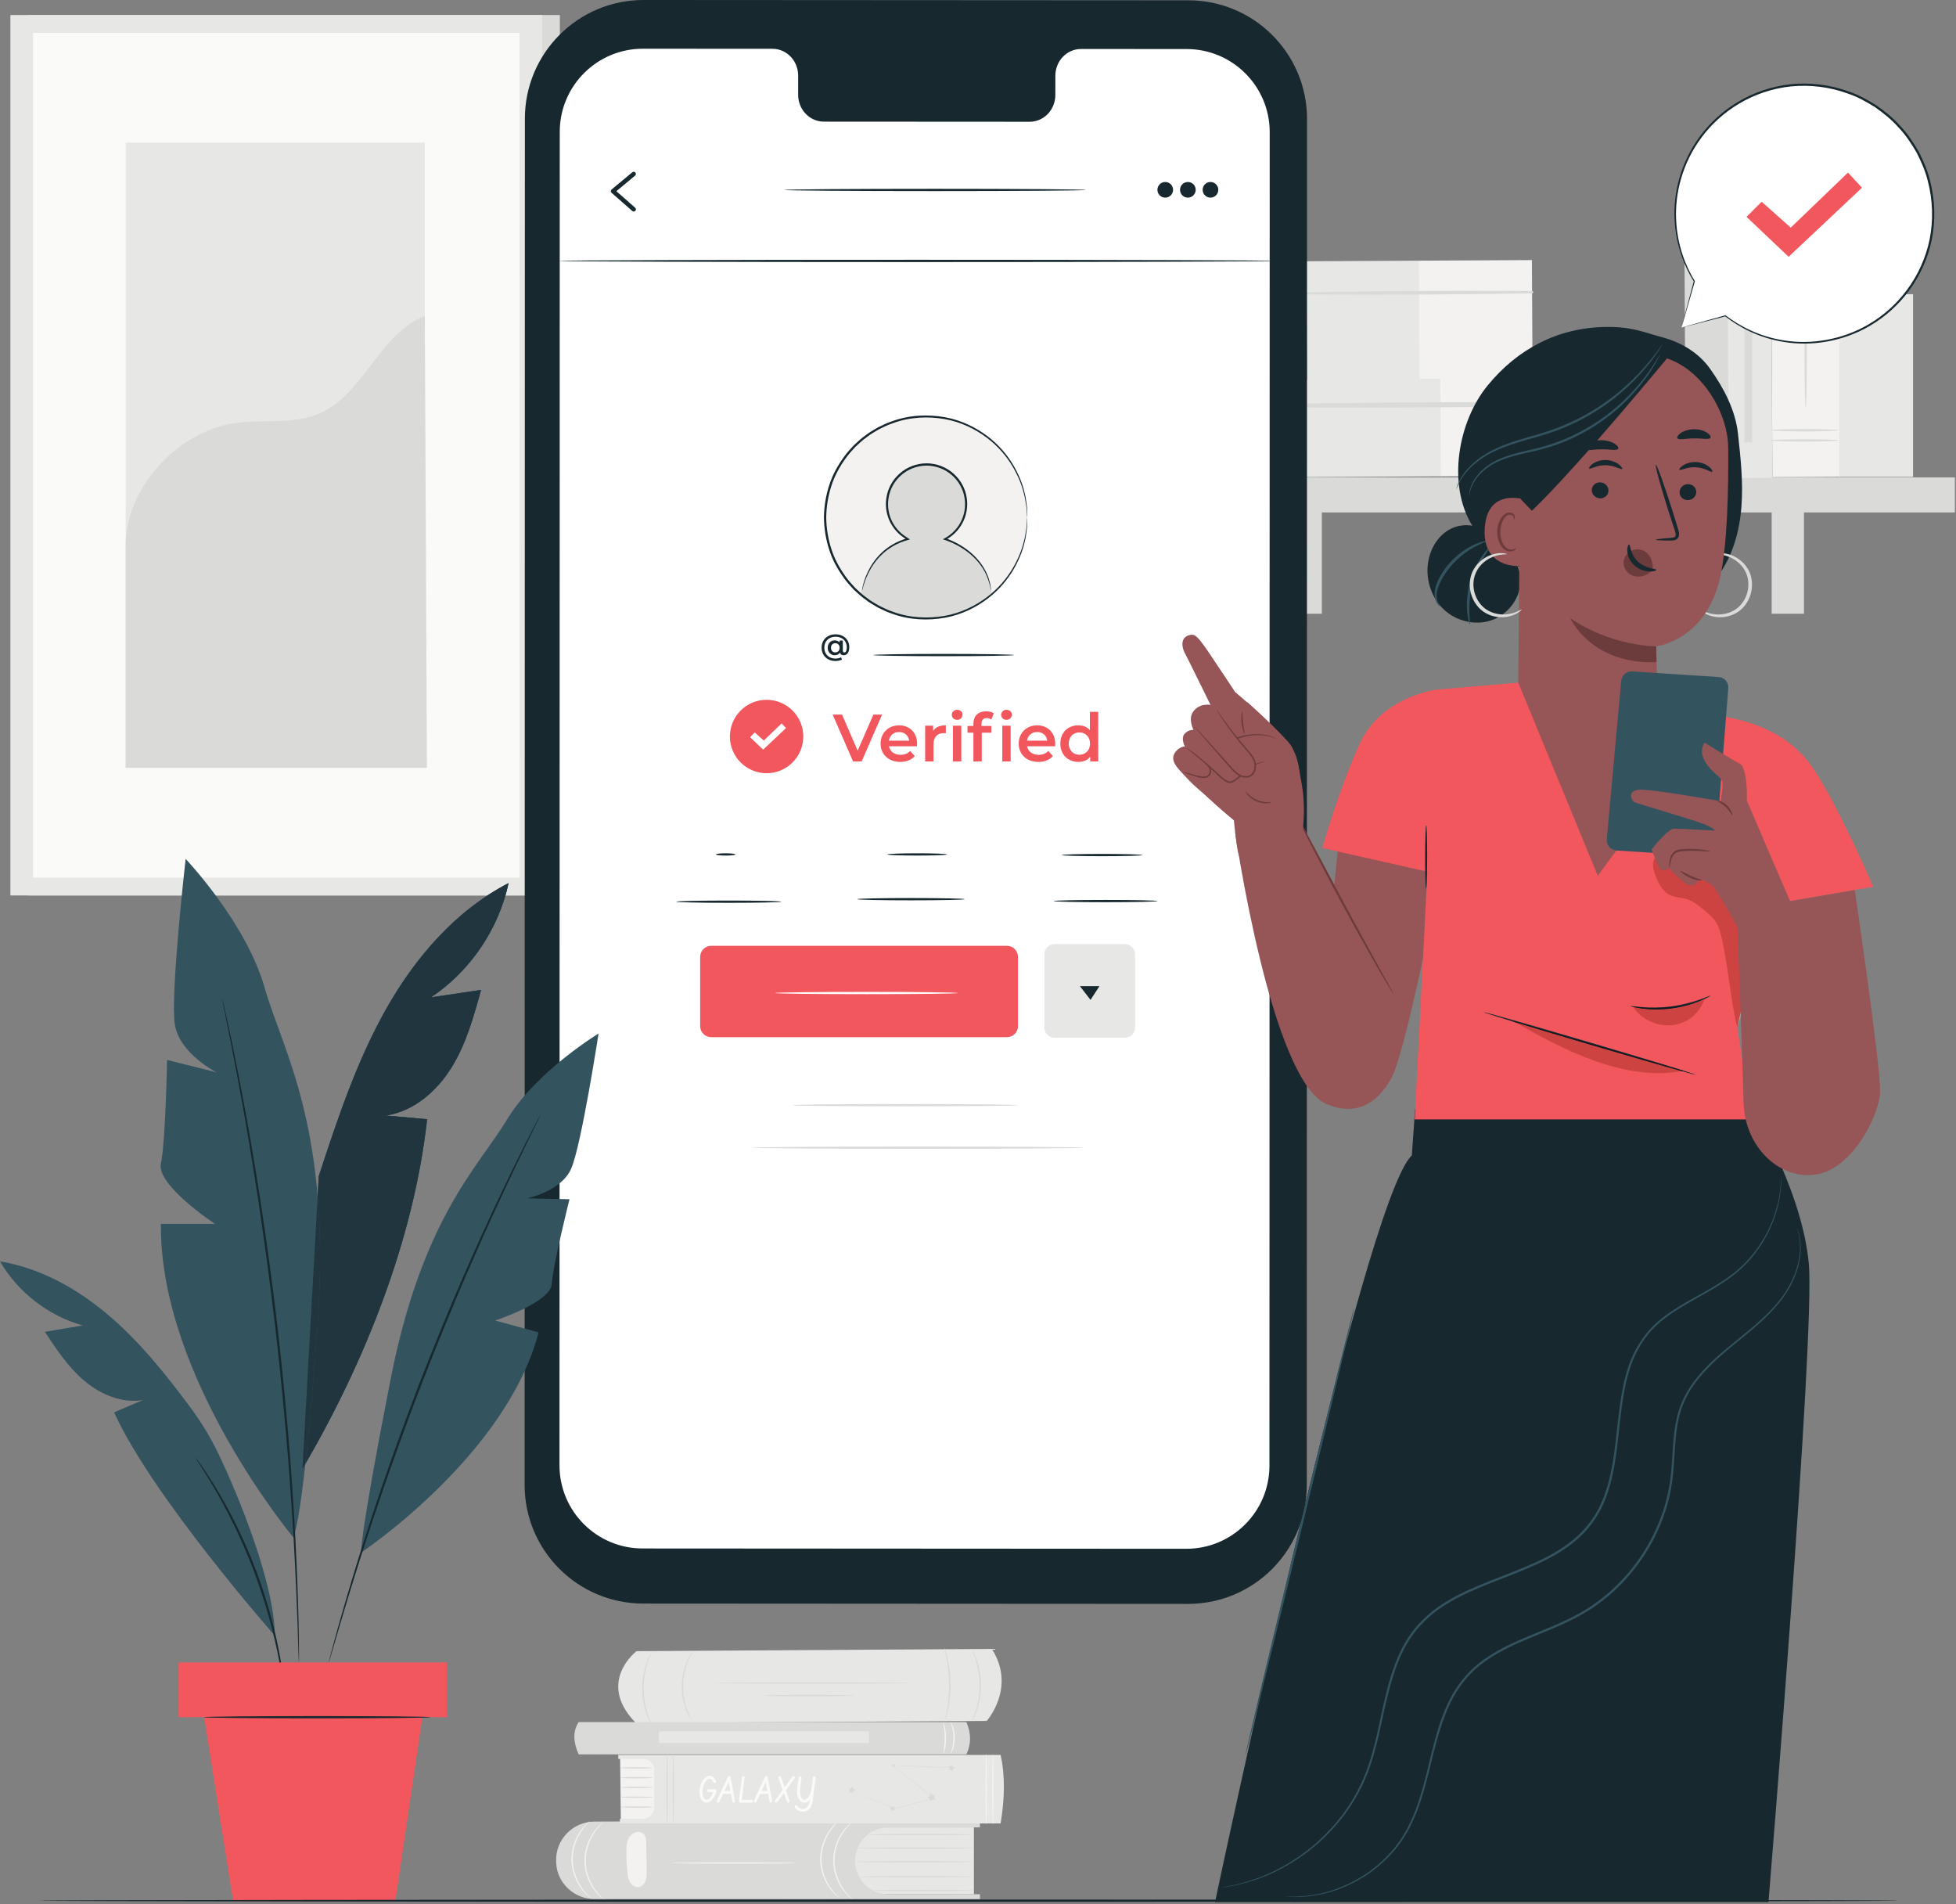<?xml version="1.0" encoding="UTF-8"?>
<svg xmlns="http://www.w3.org/2000/svg" width="598" height="582" viewBox="0 0 598 582" fill="none">
  <rect x="0" y="0" width="598" height="582" fill="#808080" stroke="none"/>
  <g clip-path="url(#clip0_4478_1745)">
    <path d="M8.588 273.705H171.169V4.588H8.588V273.705Z" fill="#DADBD8"></path>
    <path d="M3.181 273.705H165.761V4.588H3.181V273.705Z" fill="#E7E8E5"></path>
    <path d="M158.837 268.248H10.104V10.047H158.837V268.248Z" fill="#FAFAF9"></path>
    <path d="M129.878 234.696H38.419V43.597H129.878V234.696Z" fill="#E7E8E5"></path>
    <path d="M38.419 167.072C38.208 149.221 54.258 131.795 71.935 129.301C80.365 128.113 89.32 129.787 97.197 126.557C111.255 120.792 115.729 102.113 129.878 96.572L130.524 234.696H38.419V167.072Z" fill="#DADBD8"></path>
    <path d="M528.699 145.904L515.356 145.976L515 79.579L528.344 79.507L528.699 145.904Z" fill="#DADBD8"></path>
    <path d="M434.151 116.336L399.596 116.52L399.4 79.865L433.955 79.68L434.151 116.336Z" fill="#E7E8E5"></path>
    <path d="M468.541 116.151L433.987 116.336L433.792 79.681L468.347 79.496L468.541 116.151Z" fill="#F3F2F1"></path>
    <path d="M399.454 89.989C422.418 90.177 445.439 90.044 468.402 89.672C468.872 89.664 468.87 88.94 468.396 88.937C445.432 88.811 422.412 88.923 399.451 89.359C399.046 89.367 399.048 89.984 399.454 89.989Z" fill="#DADBD8"></path>
    <path d="M440.796 145.596L378.016 145.932L377.856 116.06L440.636 115.724L440.796 145.596Z" fill="#E7E8E5"></path>
    <path d="M503.28 145.261L440.499 145.597L440.339 115.727L503.12 115.389L503.28 145.261Z" fill="#F3F2F1"></path>
    <path d="M377.9 124.369C419.606 124.841 461.46 124.417 503.164 123.751C503.637 123.741 503.634 123.017 503.161 123.016C461.452 122.795 419.596 122.82 377.897 123.739C377.492 123.748 377.493 124.364 377.9 124.369Z" fill="#DADBD8"></path>
    <path d="M597.654 156.633H354.421V145.932H597.654V156.633Z" fill="#DADBD8"></path>
    <path d="M404.119 187.595H394.244V151.077H404.119V187.595Z" fill="#DADBD8"></path>
    <path d="M551.517 187.595H541.643V151.077H551.517V187.595Z" fill="#DADBD8"></path>
    <path d="M541.855 146.067L528.511 146.139L528.021 54.819L541.364 54.747L541.855 146.067Z" fill="#E7E8E5"></path>
    <path d="M562.612 145.751L541.878 145.861L541.48 71.857L562.215 71.747L562.612 145.751Z" fill="#F3F2F1"></path>
    <path d="M562.076 86.003C562.076 86.203 557.434 86.363 551.708 86.363C545.982 86.363 541.342 86.203 541.342 86.003C541.342 85.805 545.982 85.645 551.708 85.645C557.434 85.645 562.076 85.805 562.076 86.003Z" fill="#DADBD8"></path>
    <path d="M562.076 82.895C562.076 83.093 557.434 83.255 551.708 83.255C545.982 83.255 541.342 83.093 541.342 82.895C541.342 82.696 545.982 82.536 551.708 82.536C557.434 82.536 562.076 82.696 562.076 82.895Z" fill="#DADBD8"></path>
    <path d="M562.076 134.616C562.076 134.815 557.434 134.976 551.708 134.976C545.982 134.976 541.342 134.815 541.342 134.616C541.342 134.417 545.982 134.257 551.708 134.257C557.434 134.257 562.076 134.417 562.076 134.616Z" fill="#DADBD8"></path>
    <path d="M562.076 131.508C562.076 131.705 557.434 131.867 551.708 131.867C545.982 131.867 541.342 131.705 541.342 131.508C541.342 131.309 545.982 131.148 551.708 131.148C557.434 131.148 562.076 131.309 562.076 131.508Z" fill="#DADBD8"></path>
    <path d="M552.041 124.724C551.844 124.724 551.684 117.259 551.684 108.049C551.684 98.839 551.844 91.375 552.041 91.375C552.241 91.375 552.401 98.839 552.401 108.049C552.401 117.259 552.241 124.724 552.041 124.724Z" fill="#DADBD8"></path>
    <path d="M584.868 145.779H562.3V89.92H584.868V145.779Z" fill="#E7E8E5"></path>
    <path d="M538.332 70.339C538.332 72.456 536.614 74.173 534.497 74.173C532.378 74.173 530.661 72.456 530.661 70.339C530.661 68.22 532.378 66.503 534.497 66.503C536.614 66.503 538.332 68.22 538.332 70.339Z" fill="#DADBD8"></path>
    <path d="M535.683 135.211H533.311V80.887H535.683V135.211Z" fill="#DADBD8"></path>
    <path d="M194.599 504.696C194.599 504.696 182.375 514.011 194.086 526.315C194.287 526.525 194.571 526.644 194.86 526.643L301.667 526.019C301.667 526.019 310.788 515.788 303.219 504.001L194.599 504.696Z" fill="#E7E8E5"></path>
    <path d="M278.061 514.417C278.061 514.536 264.761 514.634 248.36 514.634C231.95 514.634 218.654 514.536 218.654 514.417C218.654 514.298 231.95 514.201 248.36 514.201C264.761 514.201 278.061 514.298 278.061 514.417Z" fill="#DADBD8"></path>
    <path d="M261.448 518.281C261.448 518.4 255.196 518.498 247.484 518.498C239.771 518.498 233.519 518.4 233.519 518.281C233.519 518.163 239.771 518.067 247.484 518.067C255.196 518.067 261.448 518.163 261.448 518.281Z" fill="#DADBD8"></path>
    <path d="M288.982 525.677C288.912 525.659 289.218 524.451 289.548 522.472C289.882 520.496 290.19 517.736 290.164 514.68C290.132 511.622 289.771 508.869 289.4 506.9C289.032 504.928 288.706 503.727 288.775 503.706C288.803 503.697 288.912 503.991 289.084 504.528C289.263 505.064 289.476 505.853 289.699 506.839C290.15 508.806 290.563 511.585 290.596 514.677C290.622 517.765 290.26 520.552 289.848 522.528C289.643 523.516 289.444 524.311 289.276 524.849C289.114 525.391 289.011 525.686 288.982 525.677Z" fill="#DADBD8"></path>
    <path d="M296.953 503.868C296.979 503.853 297.147 504.129 297.429 504.644C297.573 504.9 297.74 505.217 297.903 505.601C298.071 505.983 298.28 506.41 298.448 506.906C298.831 507.886 299.18 509.091 299.465 510.452C299.727 511.816 299.909 513.34 299.929 514.945C299.935 516.552 299.777 518.077 299.537 519.448C299.275 520.813 298.944 522.023 298.579 523.008C298.417 523.508 298.215 523.939 298.055 524.323C297.897 524.71 297.736 525.029 297.595 525.288C297.321 525.805 297.159 526.084 297.132 526.069C297.057 526.035 297.653 524.884 298.289 522.91C298.613 521.925 298.909 520.727 299.145 519.379C299.36 518.028 299.503 516.528 299.499 514.949C299.477 513.371 299.309 511.873 299.075 510.525C298.815 509.183 298.501 507.988 298.161 507.011C297.493 505.047 296.88 503.905 296.953 503.868Z" fill="#DADBD8"></path>
    <path d="M211.451 525.82C211.426 525.836 211.25 525.581 210.954 525.105C210.802 524.871 210.624 524.575 210.455 524.215C210.28 523.857 210.058 523.457 209.884 522.987C209.486 522.065 209.127 520.917 208.843 519.617C208.584 518.312 208.418 516.852 208.428 515.315C208.459 513.777 208.666 512.322 208.958 511.024C209.276 509.734 209.666 508.595 210.09 507.683C210.276 507.217 210.51 506.825 210.694 506.471C210.874 506.116 211.056 505.827 211.216 505.595C211.526 505.127 211.707 504.877 211.732 504.895C211.806 504.939 211.118 505.971 210.371 507.803C209.99 508.716 209.638 509.841 209.346 511.113C209.08 512.389 208.89 513.815 208.86 515.322C208.85 516.827 209 518.256 209.232 519.54C209.49 520.818 209.811 521.953 210.168 522.875C210.866 524.727 211.526 525.777 211.451 525.82Z" fill="#DADBD8"></path>
    <path d="M199.918 528.425C199.893 528.441 199.7 528.153 199.369 527.616C199.2 527.349 199.004 527.016 198.812 526.613C198.614 526.211 198.366 525.763 198.165 525.235C197.712 524.2 197.29 522.917 196.942 521.464C196.621 520.006 196.389 518.372 196.341 516.645C196.313 514.918 196.472 513.276 196.729 511.804C197.012 510.337 197.376 509.036 197.784 507.984C197.96 507.448 198.189 506.988 198.368 506.577C198.542 506.165 198.722 505.825 198.881 505.552C199.186 505.001 199.366 504.704 199.393 504.719C199.47 504.759 198.786 505.973 198.07 508.085C197.705 509.137 197.378 510.425 197.12 511.873C196.889 513.325 196.745 514.939 196.773 516.636C196.82 518.334 197.036 519.939 197.332 521.379C197.652 522.813 198.036 524.085 198.448 525.122C199.257 527.197 199.994 528.383 199.918 528.425Z" fill="#DADBD8"></path>
    <path d="M297.748 558.548C297.748 559.356 297.748 578.987 297.748 578.987H258.198V558.548H297.748Z" fill="#E7E8E5"></path>
    <path d="M170.019 568.955C170.025 569.136 170.033 569.317 170.043 569.497C170.364 575.681 175.615 580.464 181.807 580.464H299.592V578.987H271.632C265.988 578.987 261.412 574.411 261.412 568.767C261.412 563.123 265.988 558.548 271.632 558.548H299.592V556.376L181.772 556.775C175.121 556.796 169.776 562.31 170.019 568.955Z" fill="#DADBD8"></path>
    <path d="M297.748 569.04C297.748 569.159 289.616 569.255 279.588 569.255C269.556 569.255 261.426 569.159 261.426 569.04C261.426 568.92 269.556 568.824 279.588 568.824C289.616 568.824 297.748 568.92 297.748 569.04Z" fill="#DADBD8"></path>
    <path d="M297.176 573.646C297.176 573.764 289.482 573.86 279.992 573.86C270.499 573.86 262.806 573.764 262.806 573.646C262.806 573.525 270.499 573.429 279.992 573.429C289.482 573.429 297.176 573.525 297.176 573.646Z" fill="#DADBD8"></path>
    <path d="M297.748 577.856C297.748 577.976 290.831 578.072 282.299 578.072C273.764 578.072 266.847 577.976 266.847 577.856C266.847 577.737 273.764 577.641 282.299 577.641C290.831 577.641 297.748 577.737 297.748 577.856Z" fill="#DADBD8"></path>
    <path d="M297.748 564.901C297.748 565.02 289.782 565.117 279.96 565.117C270.133 565.117 262.169 565.02 262.169 564.901C262.169 564.783 270.133 564.686 279.96 564.686C289.782 564.686 297.748 564.783 297.748 564.901Z" fill="#DADBD8"></path>
    <path d="M297.176 560.764C297.176 560.883 290.087 560.979 281.343 560.979C272.596 560.979 265.507 560.883 265.507 560.764C265.507 560.644 272.596 560.548 281.343 560.548C290.087 560.548 297.176 560.644 297.176 560.764Z" fill="#DADBD8"></path>
    <path d="M184.289 557.117C184.354 557.183 183.138 558.104 181.786 560.092C180.438 562.047 179.061 565.217 179.1 568.881C179.146 572.548 180.598 575.686 181.994 577.606C183.392 579.563 184.629 580.455 184.565 580.523C184.55 580.541 184.236 580.336 183.716 579.896C183.194 579.458 182.49 578.759 181.748 577.788C180.262 575.876 178.717 572.668 178.668 568.887C178.628 565.108 180.097 561.864 181.537 559.917C182.256 558.929 182.942 558.213 183.454 557.763C183.964 557.311 184.274 557.098 184.289 557.117Z" fill="#F3F2F1"></path>
    <path d="M180.307 556.679C180.372 556.747 179.156 557.668 177.804 559.656C176.455 561.611 175.079 564.781 175.116 568.446C175.165 572.112 176.616 575.249 178.011 577.171C179.409 579.125 180.647 580.017 180.583 580.087C180.568 580.105 180.252 579.9 179.733 579.459C179.212 579.022 178.508 578.323 177.765 577.351C176.279 575.44 174.735 572.232 174.685 568.451C174.645 564.672 176.113 561.428 177.553 559.481C178.273 558.493 178.961 557.777 179.471 557.327C179.98 556.875 180.291 556.661 180.307 556.679Z" fill="#F3F2F1"></path>
    <path d="M260.339 557.117C260.404 557.183 259.188 558.104 257.836 560.092C256.488 562.047 255.111 565.217 255.149 568.881C255.196 572.548 256.649 575.686 258.044 577.606C259.443 579.563 260.679 580.455 260.615 580.523C260.6 580.541 260.285 580.336 259.765 579.896C259.244 579.458 258.54 578.759 257.797 577.788C256.312 575.876 254.767 572.668 254.719 568.887C254.677 565.108 256.147 561.864 257.587 559.917C258.305 558.929 258.993 558.213 259.504 557.763C260.013 557.311 260.324 557.098 260.339 557.117Z" fill="#F3F2F1"></path>
    <path d="M256.356 556.679C256.421 556.747 255.205 557.668 253.854 559.656C252.504 561.611 251.128 564.781 251.165 568.446C251.214 572.112 252.665 575.249 254.06 577.171C255.458 579.125 256.696 580.017 256.632 580.087C256.617 580.105 256.302 579.9 255.782 579.459C255.261 579.022 254.557 578.323 253.814 577.351C252.329 575.44 250.784 572.232 250.734 568.451C250.694 564.672 252.164 561.428 253.604 559.481C254.322 558.493 255.01 557.777 255.521 557.327C256.03 556.875 256.341 556.661 256.356 556.679Z" fill="#F3F2F1"></path>
    <path d="M197.694 571.829C197.656 569.06 197.619 566.288 197.582 563.519C197.572 562.794 197.559 562.051 197.29 561.379C197.02 560.706 196.434 560.11 195.712 560.047C194.671 559.585 193.048 560.453 192.322 561.652C191.595 562.851 191.515 564.323 191.504 565.725C191.49 567.917 191.595 570.111 191.824 572.289C191.932 573.327 192.079 574.392 192.596 575.295C193.115 576.2 194.095 576.915 195.132 576.82C196.162 576.725 196.99 575.86 197.354 574.892C197.718 573.924 197.708 572.863 197.694 571.829Z" fill="#F3F2F1"></path>
    <path d="M243.439 569.44C243.439 569.559 234.924 569.655 224.423 569.655C213.918 569.655 205.404 569.559 205.404 569.44C205.404 569.32 213.918 569.224 224.423 569.224C234.924 569.224 243.439 569.32 243.439 569.44Z" fill="#F3F2F1"></path>
    <path d="M189.804 556.299L189.585 536.925H200.132L200.496 556.299H189.804Z" fill="#F3F2F1"></path>
    <path d="M199.508 540.372C199.508 540.492 197.315 540.588 194.609 540.588C191.901 540.588 189.708 540.492 189.708 540.372C189.708 540.253 191.901 540.157 194.609 540.157C197.315 540.157 199.508 540.253 199.508 540.372Z" fill="#DADBD8"></path>
    <path d="M199.508 543.363C199.508 543.481 197.315 543.579 194.609 543.579C191.901 543.579 189.708 543.481 189.708 543.363C189.708 543.243 191.901 543.147 194.609 543.147C197.315 543.147 199.508 543.243 199.508 543.363Z" fill="#DADBD8"></path>
    <path d="M199.508 546.352C199.508 546.472 197.315 546.568 194.609 546.568C191.901 546.568 189.708 546.472 189.708 546.352C189.708 546.234 191.901 546.137 194.609 546.137C197.315 546.137 199.508 546.234 199.508 546.352Z" fill="#DADBD8"></path>
    <path d="M199.508 549.344C199.508 549.461 197.315 549.559 194.609 549.559C191.901 549.559 189.708 549.461 189.708 549.344C189.708 549.224 191.901 549.127 194.609 549.127C197.315 549.127 199.508 549.224 199.508 549.344Z" fill="#DADBD8"></path>
    <path d="M199.508 552.334C199.508 552.453 197.315 552.549 194.609 552.549C191.901 552.549 189.708 552.453 189.708 552.334C189.708 552.215 191.901 552.118 194.609 552.118C197.315 552.118 199.508 552.215 199.508 552.334Z" fill="#DADBD8"></path>
    <path d="M189.026 536.412H305.908C307.35 542.828 307.146 549.888 305.908 557.352H189.525V555.928H196.636C198.49 555.928 199.994 554.425 199.994 552.569V540.983C199.994 539.127 198.49 537.623 196.636 537.623H189.026V536.412Z" fill="#E7E8E5"></path>
    <path d="M216.659 546.896H218.608L218.819 546.948C218.958 547.028 219.028 547.151 219.028 547.315L219.012 547.441C218.974 547.605 218.931 547.772 218.882 547.939C218.608 548.83 218.202 549.567 217.66 550.147C217.122 550.72 216.567 551.006 215.998 551.006L215.762 550.991C215.231 550.91 214.788 550.591 214.435 550.03C214.047 549.405 213.854 548.622 213.854 547.681C213.854 547.129 213.93 546.572 214.084 546.011C214.332 545.1 214.719 544.347 215.243 543.749C215.791 543.127 216.376 542.816 216.999 542.816C217.262 542.816 217.507 542.872 217.738 542.984C218.242 543.232 218.622 543.706 218.876 544.408L218.923 544.603L218.866 544.812C218.782 544.952 218.662 545.02 218.504 545.02L218.374 545C218.236 544.955 218.147 544.867 218.106 544.737L218.084 544.7C218.022 544.528 217.943 544.375 217.85 544.237C217.594 543.867 217.283 543.681 216.915 543.681C216.702 543.681 216.487 543.76 216.271 543.917C215.862 544.211 215.506 544.72 215.206 545.448C214.898 546.195 214.744 546.928 214.744 547.648C214.744 548.34 214.858 548.915 215.08 549.376C215.328 549.887 215.667 550.14 216.098 550.14C216.387 550.137 216.702 549.948 217.04 549.572C217.458 549.106 217.791 548.503 218.042 547.761C217.144 547.761 216.678 547.755 216.643 547.744C216.339 547.696 216.183 547.539 216.176 547.273L216.219 547.131C216.295 546.973 216.442 546.896 216.659 546.896Z" fill="#FAFAF9"></path>
    <path d="M222.77 544.708L221.47 547.441H223.305L222.77 544.708ZM223.294 543.088L223.346 543.231C223.429 543.516 223.888 545.931 224.722 550.473L224.742 550.577L224.684 550.791C224.601 550.935 224.485 551.006 224.336 551.006L224.269 551.001C224.102 550.973 223.994 550.877 223.945 550.713L223.481 548.305H221.08L219.925 550.722L219.888 550.801C219.777 550.939 219.657 551.006 219.526 551.006L219.298 550.939C219.17 550.851 219.106 550.734 219.106 550.587L219.133 550.46C219.205 550.292 219.325 550.028 219.49 549.668C221.17 545.999 222.174 543.835 222.504 543.173C222.598 542.981 222.734 542.884 222.909 542.88C223.078 542.884 223.205 542.953 223.294 543.088Z" fill="#FAFAF9"></path>
    <path d="M229.813 551.006H226.291L226.064 550.939C225.964 550.864 225.897 550.717 225.865 550.497V550.493C225.865 550.349 226.191 547.945 226.837 543.281L226.859 543.125C226.932 542.955 227.059 542.868 227.237 542.868L227.432 542.916C227.579 542.993 227.652 543.117 227.652 543.288C227.621 543.606 227.541 544.265 227.413 545.265C227.009 548.344 226.8 549.969 226.781 550.14H229.776L230.001 550.183C230.18 550.256 230.269 550.388 230.269 550.576L230.248 550.713C230.188 550.873 230.044 550.971 229.813 551.006Z" fill="#FAFAF9"></path>
    <path d="M234.106 544.708L232.806 547.441H234.641L234.106 544.708ZM234.629 543.088L234.682 543.231C234.765 543.516 235.222 545.931 236.058 550.473L236.077 550.577L236.02 550.791C235.937 550.935 235.821 551.006 235.672 551.006L235.605 551.001C235.438 550.973 235.33 550.877 235.281 550.713L234.816 548.305H232.416L231.261 550.722L231.222 550.801C231.113 550.939 230.993 551.006 230.861 551.006L230.634 550.939C230.505 550.851 230.442 550.734 230.442 550.587L230.469 550.46C230.541 550.292 230.661 550.028 230.826 549.668C232.506 545.999 233.51 543.835 233.84 543.173C233.934 542.981 234.07 542.884 234.245 542.88C234.414 542.884 234.541 542.953 234.629 543.088Z" fill="#FAFAF9"></path>
    <path d="M240.243 547.245C240.518 548.01 240.73 548.596 240.88 549.011C241.243 550.013 241.424 550.544 241.424 550.6L241.358 550.813C241.272 550.943 241.155 551.006 241.004 551.006C240.848 551.004 240.732 550.908 240.656 550.724L240.59 550.545C240.398 550.106 240.083 549.28 239.647 548.063L237.655 550.785C237.544 550.929 237.42 551.004 237.282 551.006L237.064 550.949C236.931 550.868 236.864 550.751 236.864 550.598L236.871 550.508C236.882 550.445 236.951 550.332 237.08 550.168C237.748 549.304 238.486 548.276 239.294 547.083C239.21 546.849 239.13 546.627 239.052 546.417C238.303 544.408 237.928 543.371 237.928 543.304L237.98 543.088C238.058 542.951 238.171 542.88 238.322 542.88C238.503 542.884 238.635 542.96 238.715 543.112L239.89 546.284L242.239 543.084C242.339 542.955 242.466 542.888 242.614 542.886L242.806 542.932C242.943 543.008 243.01 543.134 243.01 543.306L242.968 543.5L240.243 547.245Z" fill="#FAFAF9"></path>
    <path d="M248.96 542.905L249.155 542.953C249.295 543.029 249.37 543.151 249.38 543.315C248.804 547.869 248.486 550.33 248.426 550.697C248.294 551.472 248.042 552.115 247.671 552.622C247.108 553.387 246.33 553.769 245.332 553.769C245.011 553.769 244.635 553.671 244.204 553.469C243.604 553.191 243.19 552.827 242.963 552.38L242.915 552.176L242.972 551.965C243.056 551.825 243.178 551.756 243.334 551.756C243.46 551.759 243.567 551.817 243.655 551.929C244.176 552.611 244.776 552.953 245.459 552.956C245.999 552.953 246.467 552.716 246.859 552.245C247.303 551.705 247.56 550.968 247.635 550.03C247.498 550.243 247.324 550.427 247.115 550.581C246.734 550.857 246.312 550.996 245.852 550.996L245.615 550.98C245.078 550.903 244.632 550.583 244.278 550.02C243.887 549.396 243.691 548.612 243.691 547.672C243.691 547.244 243.711 546.804 243.75 546.349C243.816 545.637 243.974 544.625 244.226 543.315L244.263 543.193C244.336 543.001 244.462 542.905 244.64 542.905L244.844 542.963C244.984 543.044 245.054 543.155 245.054 543.298C245.054 543.515 244.99 544.051 244.86 544.905C244.675 546.163 244.582 546.98 244.582 547.361C244.582 548.143 244.688 548.78 244.898 549.272C245.138 549.844 245.486 550.131 245.942 550.131L246.082 550.115C246.424 550.045 246.776 549.764 247.136 549.272C247.55 548.706 247.838 548.06 248.007 547.33L248.542 543.313L248.594 543.135C248.671 542.983 248.792 542.905 248.96 542.905Z" fill="#FAFAF9"></path>
    <path d="M301.519 557.625C301.399 557.625 301.303 552.815 301.303 546.884C301.303 540.949 301.399 536.14 301.519 536.14C301.637 536.14 301.733 540.949 301.733 546.884C301.733 552.815 301.637 557.625 301.519 557.625Z" fill="#F3F2F1"></path>
    <path d="M205.873 557.625C205.753 557.625 205.657 552.815 205.657 546.884C205.657 540.949 205.753 536.14 205.873 536.14C205.992 536.14 206.088 540.949 206.088 546.884C206.088 552.815 205.992 557.625 205.873 557.625Z" fill="#DADBD8"></path>
    <path d="M303.57 557.625C303.45 557.625 303.354 552.815 303.354 546.884C303.354 540.949 303.45 536.14 303.57 536.14C303.688 536.14 303.784 540.949 303.784 546.884C303.784 552.815 303.688 557.625 303.57 557.625Z" fill="#F3F2F1"></path>
    <path d="M203.956 557.625C203.838 557.625 203.74 552.815 203.74 546.884C203.74 540.949 203.838 536.14 203.956 536.14C204.075 536.14 204.172 540.949 204.172 546.884C204.172 552.815 204.075 557.625 203.956 557.625Z" fill="#DADBD8"></path>
    <path d="M273.177 539.679L273.159 539.643C276.351 542.217 280.688 545.717 285.512 549.61L285.621 549.697L285.485 549.734C284.964 549.871 284.405 550.016 283.841 550.165C280.089 551.149 276.537 552.081 273.412 552.901L273.391 552.906L273.371 552.9C269.495 551.256 266.225 549.87 263.917 548.891C262.773 548.4 261.868 548.012 261.243 547.744C260.939 547.612 260.703 547.51 260.536 547.436L260.356 547.353L260.296 547.324L260.36 547.344L260.544 547.416C260.712 547.485 260.951 547.582 261.257 547.706C261.887 547.967 262.797 548.344 263.947 548.82C266.26 549.787 269.536 551.158 273.42 552.782L273.38 552.779C276.504 551.955 280.055 551.017 283.805 550.028C284.368 549.88 284.927 549.734 285.449 549.596L285.423 549.72C280.609 545.815 276.28 542.304 273.095 539.722L273.077 539.706L273.076 539.683" fill="#DADBD8"></path>
    <path d="M284.394 548.057L285.068 548.691L285.972 548.496L285.577 549.332L286.042 550.131L285.125 550.013L284.509 550.704L284.336 549.795L283.49 549.422L284.301 548.977L284.394 548.057Z" fill="#DADBD8"></path>
    <path d="M272.545 551.985L273.005 552.368L273.581 552.206L273.36 552.763L273.692 553.26L273.095 553.222L272.723 553.691L272.576 553.111L272.015 552.901L272.521 552.583L272.545 551.985Z" fill="#DADBD8"></path>
    <path d="M259.457 546.615L260.19 546.661L260.644 546.083L260.826 546.793L261.516 547.047L260.896 547.441L260.869 548.176L260.302 547.706L259.596 547.906L259.866 547.225L259.457 546.615Z" fill="#DADBD8"></path>
    <path d="M289.934 539.837L290.667 539.883L291.12 539.304L291.304 540.016L291.994 540.269L291.374 540.663L291.346 541.398L290.779 540.928L290.074 541.129L290.343 540.447L289.934 539.837Z" fill="#DADBD8"></path>
    <path d="M272.579 539.355L273.047 539.384L273.336 539.015L273.452 539.47L273.892 539.631L273.498 539.883L273.48 540.349L273.119 540.052L272.667 540.18L272.84 539.744L272.579 539.355Z" fill="#DADBD8"></path>
    <path d="M290.964 540.349C290.961 540.399 286.965 540.265 282.039 540.055C277.111 539.844 273.119 539.634 273.12 539.587C273.123 539.539 277.117 539.672 282.047 539.883C286.972 540.094 290.965 540.303 290.964 540.349Z" fill="#DADBD8"></path>
    <path d="M295.452 536.232H176.911C175.357 532.708 174.976 529.361 176.911 526.363H295.452C297.006 529.955 296.876 533.219 295.452 536.232Z" fill="#DADBD8"></path>
    <path d="M265.679 532.775H201.456V529.183H265.679V532.775Z" fill="#E7E8E5"></path>
    <path d="M181.46 536.285C181.424 536.315 180.999 535.906 180.524 535.091C180.047 534.282 179.572 533.034 179.441 531.589C179.317 530.144 179.568 528.834 179.896 527.952C180.221 527.065 180.569 526.589 180.609 526.613C180.673 526.646 180.427 527.165 180.187 528.043C179.943 528.918 179.753 530.172 179.871 531.552C179.996 532.929 180.401 534.131 180.795 534.951C181.184 535.773 181.517 536.24 181.46 536.285Z" fill="#DADBD8"></path>
    <path d="M184.026 536.285C183.99 536.315 183.564 535.906 183.088 535.091C182.612 534.282 182.136 533.034 182.007 531.589C181.883 530.144 182.134 528.834 182.462 527.952C182.787 527.065 183.134 526.589 183.175 526.613C183.239 526.646 182.992 527.165 182.752 528.043C182.508 528.918 182.319 530.172 182.436 531.552C182.56 532.929 182.967 534.131 183.36 534.951C183.75 535.773 184.082 536.24 184.026 536.285Z" fill="#DADBD8"></path>
    <path d="M290.656 536.053C290.525 536.008 291.493 533.953 291.489 531.231C291.525 528.506 290.58 526.44 290.712 526.396C290.789 526.325 291.953 528.393 291.921 531.234C291.92 534.069 290.732 536.124 290.656 536.053Z" fill="#F3F2F1"></path>
    <path d="M288.449 536.029C288.32 536 288.819 533.917 288.805 531.305C288.812 528.692 288.308 526.612 288.437 526.581C288.536 526.543 289.243 528.623 289.237 531.304C289.249 533.985 288.549 536.067 288.449 536.029Z" fill="#F3F2F1"></path>
    <path d="M363.211 490.241L196.647 490.143C176.615 490.132 160.381 473.887 160.387 453.853L160.468 36.275C160.471 16.231 176.727 -0.013 196.772 -0.001L363.336 0.096C383.368 0.108 399.6 16.353 399.596 36.387L399.515 453.967C399.511 474.011 383.255 490.255 363.211 490.241Z" fill="#17282F"></path>
    <path d="M362.787 14.991L330.493 14.972C326.163 14.969 322.649 18.639 322.651 23.164L322.648 29.023C322.648 33.549 319.136 37.219 314.805 37.216L251.857 37.179C247.527 37.177 244.017 33.503 244.017 28.976L244.019 23.117C244.02 18.591 240.508 14.919 236.177 14.916L224.82 14.909L196.555 14.893C182.519 14.885 171.133 26.26 171.131 40.299L171.051 447.887C171.048 461.917 182.416 473.293 196.445 473.303L362.677 473.4C376.713 473.408 388.099 462.032 388.103 447.995L388.183 40.405C388.185 26.375 376.816 14.999 362.787 14.991Z" fill="white"></path>
    <path d="M390.048 79.751C390.048 79.943 340.966 80.099 280.436 80.099C219.884 80.099 170.812 79.943 170.812 79.751C170.812 79.56 219.884 79.404 280.436 79.404C340.966 79.404 390.048 79.56 390.048 79.751Z" fill="#17282F"></path>
    <path d="M193.742 64.651C193.585 64.651 193.429 64.596 193.302 64.485L186.969 58.931C186.822 58.801 186.74 58.615 186.742 58.42C186.745 58.225 186.832 58.041 186.982 57.917L193.316 52.652C193.6 52.416 194.02 52.456 194.254 52.737C194.49 53.021 194.45 53.441 194.168 53.677L188.436 58.443L194.181 63.483C194.458 63.725 194.486 64.147 194.244 64.424C194.11 64.573 193.926 64.651 193.742 64.651Z" fill="#17282F"></path>
    <path d="M331.95 58.063C331.95 58.253 311.318 58.409 285.874 58.409C260.421 58.409 239.793 58.253 239.793 58.063C239.793 57.869 260.421 57.715 285.874 57.715C311.318 57.715 331.95 57.869 331.95 58.063Z" fill="#17282F"></path>
    <path d="M358.639 58.017C358.639 59.339 357.568 60.411 356.247 60.411C354.924 60.411 353.854 59.339 353.854 58.017C353.854 56.696 354.924 55.625 356.247 55.625C357.568 55.625 358.639 56.696 358.639 58.017Z" fill="#17282F"></path>
    <path d="M365.552 58.017C365.552 59.339 364.48 60.411 363.159 60.411C361.837 60.411 360.767 59.339 360.767 58.017C360.767 56.696 361.837 55.625 363.159 55.625C364.48 55.625 365.552 56.696 365.552 58.017Z" fill="#17282F"></path>
    <path d="M372.465 58.017C372.465 59.339 371.393 60.411 370.072 60.411C368.749 60.411 367.68 59.339 367.68 58.017C367.68 56.696 368.749 55.625 370.072 55.625C371.393 55.625 372.465 56.696 372.465 58.017Z" fill="#17282F"></path>
    <path d="M256.699 197.995C256.699 197.111 256.127 196.602 255.378 196.602C254.6 196.602 254.055 197.138 254.055 197.995C254.055 198.862 254.6 199.407 255.378 199.407C256.127 199.407 256.699 198.889 256.699 197.995ZM259.646 197.8C259.646 199.345 259.003 200.273 257.931 200.273C257.36 200.273 256.948 200.006 256.798 199.497C256.448 200.006 255.904 200.273 255.19 200.273C253.956 200.273 253.046 199.335 253.046 197.995C253.046 196.674 253.956 195.735 255.19 195.735C255.815 195.735 256.332 195.95 256.682 196.37V195.789H257.672V198.826C257.672 199.282 257.887 199.434 258.138 199.434C258.619 199.434 258.887 198.87 258.887 197.817C258.887 195.906 257.494 194.619 255.458 194.619C253.386 194.619 252.01 196.005 252.01 197.951C252.01 199.925 253.367 201.301 255.422 201.301C255.967 201.301 256.61 201.185 257.155 200.907L257.395 201.622C256.851 201.898 256.083 202.042 255.422 202.042C252.886 202.042 251.188 200.318 251.188 197.951C251.188 195.611 252.903 193.887 255.458 193.887C257.923 193.887 259.646 195.522 259.646 197.8Z" fill="#17282F"></path>
    <path d="M310.027 200.22C310.027 200.41 300.38 200.566 288.486 200.566C276.587 200.566 266.944 200.41 266.944 200.22C266.944 200.028 276.587 199.871 288.486 199.871C300.38 199.871 310.027 200.028 310.027 200.22Z" fill="#17282F"></path>
    <path d="M224.843 261.164C224.843 261.356 223.506 261.51 221.858 261.51C220.208 261.51 218.871 261.356 218.871 261.164C218.871 260.972 220.208 260.816 221.858 260.816C223.506 260.816 224.843 260.972 224.843 261.164Z" fill="#17282F"></path>
    <path d="M238.904 275.61C238.904 275.802 231.703 275.957 222.822 275.957C213.936 275.957 206.736 275.802 206.736 275.61C206.736 275.418 213.936 275.264 222.822 275.264C231.703 275.264 238.904 275.418 238.904 275.61Z" fill="#17282F"></path>
    <path d="M289.564 261.164C289.564 261.356 285.468 261.51 280.415 261.51C275.36 261.51 271.266 261.356 271.266 261.164C271.266 260.972 275.36 260.816 280.415 260.816C285.468 260.816 289.564 260.972 289.564 261.164Z" fill="#17282F"></path>
    <path d="M294.957 274.84C294.957 275.032 287.583 275.188 278.489 275.188C269.392 275.188 262.019 275.032 262.019 274.84C262.019 274.649 269.392 274.493 278.489 274.493C287.583 274.493 294.957 274.649 294.957 274.84Z" fill="#17282F"></path>
    <path d="M349.278 261.356C349.278 261.548 343.758 261.703 336.951 261.703C330.14 261.703 324.623 261.548 324.623 261.356C324.623 261.165 330.14 261.009 336.951 261.009C343.758 261.009 349.278 261.165 349.278 261.356Z" fill="#17282F"></path>
    <path d="M353.902 275.418C353.902 275.609 346.786 275.765 338.011 275.765C329.232 275.765 322.119 275.609 322.119 275.418C322.119 275.226 329.232 275.07 338.011 275.07C346.786 275.07 353.902 275.226 353.902 275.418Z" fill="#17282F"></path>
    <path d="M307.831 317.025H217.451C215.576 317.025 214.055 315.505 214.055 313.629V292.489C214.055 290.614 215.576 289.094 217.451 289.094H307.831C309.705 289.094 311.225 290.614 311.225 292.489V313.629C311.225 315.505 309.705 317.025 307.831 317.025Z" fill="#F2575D"></path>
    <path d="M292.852 303.526C292.852 303.718 280.344 303.873 264.916 303.873C249.484 303.873 236.978 303.718 236.978 303.526C236.978 303.334 249.484 303.178 264.916 303.178C280.344 303.178 292.852 303.334 292.852 303.526Z" fill="white"></path>
    <path d="M343.872 317.201H322.422C320.679 317.201 319.266 315.788 319.266 314.045V291.733C319.266 289.99 320.679 288.577 322.422 288.577H343.872C345.616 288.577 347.028 289.99 347.028 291.733V314.045C347.028 315.788 345.616 317.201 343.872 317.201Z" fill="#E7E8E5"></path>
    <path d="M330.154 301.424H336.138L333.4 305.629L330.154 301.424Z" fill="#17282F"></path>
    <path d="M311.225 337.801C311.225 337.993 295.776 338.149 276.723 338.149C257.664 338.149 242.219 337.993 242.219 337.801C242.219 337.61 257.664 337.454 276.723 337.454C295.776 337.454 311.225 337.61 311.225 337.801Z" fill="#DADBD8"></path>
    <path d="M331.314 350.798C331.314 350.992 308.616 351.146 280.624 351.146C252.622 351.146 229.93 350.992 229.93 350.798C229.93 350.608 252.622 350.453 280.624 350.453C308.616 350.453 331.314 350.608 331.314 350.798Z" fill="#DADBD8"></path>
    <path d="M269.668 218.428L263.432 232.741H260.815L254.559 218.428H257.441L262.205 229.469L267.011 218.428H269.668Z" fill="#F2575D"></path>
    <path d="M271.76 226.402H277.954C277.75 224.828 276.544 223.744 274.868 223.744C273.212 223.744 272.005 224.808 271.76 226.402ZM280.346 228.1H271.78C272.086 229.694 273.416 230.717 275.317 230.717C276.544 230.717 277.505 230.328 278.281 229.53L279.652 231.105C278.67 232.27 277.137 232.884 275.256 232.884C271.596 232.884 269.224 230.533 269.224 227.282C269.224 224.03 271.616 221.7 274.868 221.7C278.057 221.7 280.388 223.928 280.388 227.344C280.388 227.548 280.368 227.854 280.346 228.1Z" fill="#F2575D"></path>
    <path d="M289.165 221.7V224.133C288.94 224.092 288.756 224.072 288.572 224.072C286.629 224.072 285.403 225.217 285.403 227.445V232.741H282.847V221.822H285.28V223.417C286.016 222.272 287.345 221.7 289.165 221.7Z" fill="#F2575D"></path>
    <path d="M291.336 221.822H293.892V232.741H291.336V221.822ZM290.988 218.489C290.988 217.63 291.684 216.956 292.624 216.956C293.566 216.956 294.26 217.59 294.26 218.428C294.26 219.328 293.586 220.022 292.624 220.022C291.684 220.022 290.988 219.348 290.988 218.489Z" fill="#F2575D"></path>
    <path d="M306.428 221.822H308.984V232.741H306.428V221.822ZM306.081 218.489C306.081 217.63 306.776 216.956 307.716 216.956C308.657 216.956 309.353 217.59 309.353 218.428C309.353 219.328 308.677 220.022 307.716 220.022C306.776 220.022 306.081 219.348 306.081 218.489ZM301.501 217.426C302.38 217.426 303.239 217.61 303.811 218.018L303.096 219.941C302.707 219.676 302.216 219.492 301.685 219.492C300.621 219.492 300.069 220.085 300.069 221.25V221.904H303.076V223.949H300.151V232.741H297.595V223.949H295.796V221.904H297.595V221.209C297.595 218.918 298.965 217.426 301.501 217.426Z" fill="#F2575D"></path>
    <path d="M313.979 226.402H320.175C319.971 224.828 318.764 223.744 317.087 223.744C315.431 223.744 314.226 224.808 313.979 226.402ZM322.568 228.1H314C314.306 229.694 315.636 230.717 317.538 230.717C318.764 230.717 319.726 230.328 320.503 229.53L321.872 231.105C320.891 232.27 319.358 232.884 317.475 232.884C313.816 232.884 311.444 230.533 311.444 227.282C311.444 224.03 313.836 221.7 317.087 221.7C320.278 221.7 322.608 223.928 322.608 227.344C322.608 227.548 322.587 227.854 322.568 228.1Z" fill="#F2575D"></path>
    <path d="M333.247 227.282C333.247 225.196 331.835 223.868 329.995 223.868C328.155 223.868 326.744 225.196 326.744 227.282C326.744 229.368 328.155 230.696 329.995 230.696C331.835 230.696 333.247 229.368 333.247 227.282ZM335.76 217.569V232.741H333.307V231.33C332.448 232.373 331.181 232.884 329.689 232.884C326.52 232.884 324.168 230.676 324.168 227.282C324.168 223.888 326.52 221.7 329.689 221.7C331.099 221.7 332.347 222.17 333.204 223.172V217.569H335.76Z" fill="#F2575D"></path>
    <path d="M245.585 225.121C245.585 231.317 240.562 236.341 234.366 236.341C228.169 236.341 223.146 231.317 223.146 225.121C223.146 218.925 228.169 213.902 234.366 213.902C240.562 213.902 245.585 218.925 245.585 225.121Z" fill="#F2575D"></path>
    <path d="M229.302 225.328L230.742 223.886L233.519 226.356L238.972 221.109L240.31 222.549L233.314 229.134L229.302 225.328Z" fill="white"></path>
    <path d="M314.065 158.17C314.065 175.226 300.239 189.053 283.183 189.053C266.128 189.053 252.303 175.226 252.303 158.17C252.303 141.116 266.128 127.29 283.183 127.29C300.239 127.29 314.065 141.116 314.065 158.17Z" fill="#F3F2F1"></path>
    <path d="M303.155 181.6C302.24 172.11 294.161 164.065 283.193 164.065C272.227 164.065 264.725 172.361 263.229 181.668C263.229 181.668 270.007 189.162 283.193 189.053C296.381 188.942 303.155 181.6 303.155 181.6Z" fill="#DADBD8"></path>
    <path d="M295.301 154.074C295.301 160.761 289.88 166.182 283.193 166.182C276.506 166.182 271.085 160.761 271.085 154.074C271.085 147.387 276.506 141.966 283.193 141.966C289.88 141.966 295.301 147.387 295.301 154.074Z" fill="#DADBD8"></path>
    <path d="M303.008 180.541C302.86 180.582 302.836 178.298 301.119 174.836C300.205 173.148 298.805 171.229 296.752 169.469C294.705 167.729 292.024 166.096 288.861 165.045L288.235 164.837L288.809 164.529C290.728 163.502 292.477 161.848 293.635 159.713C294.797 157.59 295.315 154.969 294.913 152.365C294.56 149.758 293.219 147.197 291.127 145.333C289.053 143.454 286.217 142.316 283.279 142.313C280.347 142.314 277.516 143.445 275.44 145.313C273.344 147.166 272.004 149.721 271.639 152.321C271.216 154.922 271.744 157.533 272.88 159.665C273.457 160.728 274.175 161.682 274.991 162.496C275.805 163.316 276.733 163.936 277.677 164.541L278.211 164.882L277.599 165.046C274.348 165.918 271.665 167.556 269.708 169.408C267.736 171.262 266.447 173.274 265.576 174.99C264.705 176.718 264.235 178.166 263.947 179.153C263.799 179.648 263.713 180.033 263.647 180.29C263.584 180.548 263.552 180.681 263.537 180.68C263.524 180.678 263.528 180.54 263.564 180.274C263.603 180.01 263.663 179.617 263.785 179.112C264.024 178.102 264.449 176.624 265.289 174.85C266.131 173.088 267.403 171.012 269.396 169.081C271.372 167.152 274.12 165.432 277.452 164.506L277.373 165.01C276.437 164.425 275.437 163.77 274.577 162.917C273.715 162.07 272.952 161.073 272.336 159.957C271.125 157.721 270.553 154.97 270.988 152.224C271.361 149.476 272.771 146.768 274.983 144.802C277.173 142.821 280.175 141.618 283.279 141.62C286.389 141.62 289.396 142.833 291.585 144.824C293.793 146.8 295.203 149.514 295.565 152.27C295.976 155.02 295.415 157.782 294.176 160.009C292.943 162.246 291.091 163.966 289.072 165.024L289.02 164.508C292.293 165.63 294.972 167.316 297.048 169.129C299.12 170.957 300.516 172.948 301.403 174.69C301.787 175.592 302.181 176.373 302.353 177.114C302.568 177.841 302.763 178.452 302.811 178.972C302.879 179.444 302.933 179.828 302.979 180.14C303.012 180.404 303.023 180.54 303.008 180.541Z" fill="#17282F"></path>
    <path d="M314.065 158.17C314.052 158.17 314.032 158.001 314.004 157.67C313.976 157.306 313.941 156.821 313.896 156.206C313.873 155.88 313.851 155.521 313.824 155.128C313.78 154.733 313.693 154.305 313.621 153.84C313.471 152.909 313.327 151.83 312.967 150.657C312.415 148.277 311.293 145.465 309.528 142.488C307.751 139.521 305.191 136.425 301.708 133.798C298.237 131.197 293.86 128.985 288.808 128.094C283.791 127.234 278.129 127.392 272.737 129.444C271.365 129.882 270.076 130.561 268.749 131.198C267.495 131.958 266.171 132.658 265.001 133.609C263.759 134.462 262.673 135.53 261.535 136.558C260.507 137.697 259.427 138.812 258.54 140.104C256.721 142.63 255.133 145.437 254.172 148.524C253.176 151.592 252.64 154.85 252.596 158.166C252.64 161.484 253.175 164.744 254.171 167.813C255.131 170.901 256.72 173.709 258.539 176.236C259.424 177.529 260.505 178.644 261.533 179.782C262.671 180.81 263.757 181.878 265 182.732C266.169 183.684 267.493 184.384 268.749 185.144C270.076 185.781 271.365 186.46 272.737 186.9C278.129 188.95 283.792 189.108 288.809 188.248C293.861 187.357 298.24 185.145 301.709 182.542C305.193 179.916 307.752 176.82 309.529 173.853C311.293 170.876 312.415 168.065 312.968 165.684C313.327 164.512 313.471 163.433 313.623 162.504C313.693 162.037 313.78 161.61 313.824 161.214C313.851 160.821 313.873 160.461 313.896 160.136C313.941 159.52 313.976 159.036 314.004 158.67C314.032 158.341 314.052 158.17 314.065 158.17C314.077 158.17 314.08 158.341 314.075 158.673C314.065 159.04 314.052 159.526 314.035 160.145C314.024 160.473 314.011 160.834 313.997 161.232C313.964 161.63 313.888 162.062 313.827 162.532C313.695 163.472 313.572 164.562 313.229 165.75C312.713 168.161 311.617 171.017 309.863 174.053C308.095 177.074 305.527 180.238 302.008 182.933C298.501 185.602 294.057 187.88 288.915 188.814C283.808 189.716 278.032 189.577 272.519 187.501C271.117 187.054 269.797 186.368 268.441 185.718C267.156 184.948 265.804 184.233 264.607 183.265C263.335 182.396 262.221 181.308 261.057 180.258C260.003 179.097 258.899 177.958 257.991 176.64C256.127 174.058 254.5 171.188 253.515 168.03C252.495 164.893 251.945 161.558 251.901 158.166C251.945 154.777 252.496 151.444 253.517 148.306C254.503 145.15 256.129 142.28 257.992 139.701C258.901 138.381 260.005 137.244 261.059 136.084C262.223 135.034 263.336 133.946 264.608 133.076C265.804 132.109 267.157 131.394 268.443 130.624C269.797 129.976 271.117 129.288 272.519 128.842C278.032 126.766 283.807 126.626 288.913 127.528C294.056 128.461 298.499 130.74 302.005 133.408C305.525 136.101 308.093 139.266 309.861 142.288C311.617 145.324 312.712 148.18 313.229 150.592C313.572 151.78 313.695 152.87 313.825 153.81C313.888 154.28 313.964 154.712 313.997 155.11C314.011 155.506 314.024 155.869 314.035 156.197C314.052 156.816 314.065 157.304 314.075 157.67C314.08 158.001 314.077 158.17 314.065 158.17Z" fill="#17282F"></path>
    <path d="M155.469 269.94C139.252 278.341 126.818 292.803 117.876 308.728C108.934 324.653 103.172 342.125 97.464 359.475L92.469 448.945C111.338 416.844 126.483 379.108 130.575 342.097C126.39 341.725 122.204 341.352 118.018 340.979C126.437 339.693 133.504 333.593 138 326.36C142.497 319.127 144.811 310.787 147.071 302.575C141.964 303.335 136.857 304.093 131.75 304.852C143.748 296.845 152.444 284.043 155.469 269.94Z" fill="#33535F"></path>
    <path d="M155.469 269.94C139.252 278.341 126.818 292.803 117.876 308.728C108.934 324.653 103.172 342.125 97.464 359.475L92.469 448.945C111.338 416.844 126.483 379.108 130.575 342.097C126.39 341.725 122.204 341.352 118.018 340.979C126.437 339.693 133.504 333.593 138 326.36C142.497 319.127 144.811 310.787 147.071 302.575C141.964 303.335 136.857 304.093 131.75 304.852C143.748 296.845 152.444 284.043 155.469 269.94Z" fill="#33535F"></path>
    <path d="M89.675 469.908C89.675 469.908 48.719 420.888 49.192 374.091H65.736C65.736 374.091 47.766 362.273 49.188 355.656C50.609 349.037 51.082 323.985 51.082 323.985L66.208 327.767C66.208 327.767 54.864 322.093 53.446 313.113C52.028 304.131 56.755 262.535 56.755 262.535C56.755 262.535 75.19 281.915 80.862 301.768C86.535 321.621 101.424 344.784 97.052 405.288C92.68 465.793 89.675 469.908 89.675 469.908Z" fill="#33535F"></path>
    <path d="M110.439 474.536C110.439 474.536 154.81 444.976 164.669 407.249L151.368 403.629C151.368 403.629 168.401 398.061 168.705 392.429C169.01 386.797 174.11 366.553 174.11 366.553L161.122 366.284C161.122 366.284 171.484 364.205 174.589 357.293C177.694 350.384 182.996 315.907 182.996 315.907C182.996 315.907 163.933 327.456 155.029 342.176C146.125 356.896 129.088 372.26 119.365 421.86C109.642 471.461 110.439 474.536 110.439 474.536Z" fill="#33535F"></path>
    <path d="M67.943 305.275C67.955 305.272 68.003 305.445 68.087 305.784C68.174 306.157 68.291 306.656 68.44 307.293C68.744 308.661 69.179 310.615 69.733 313.112C70.298 315.637 70.957 318.735 71.671 322.343C72.398 325.947 73.245 330.047 74.075 334.6C75.825 343.688 77.673 354.556 79.576 366.644C81.421 378.743 83.264 392.072 84.903 406.101C86.509 420.137 87.756 433.54 88.721 445.741C89.625 457.949 90.305 468.952 90.675 478.2C90.907 482.823 91.016 487.008 91.131 490.681C91.259 494.356 91.324 497.522 91.35 500.111C91.38 502.668 91.403 504.668 91.419 506.068C91.419 506.724 91.419 507.236 91.419 507.62C91.415 507.968 91.407 508.147 91.396 508.147C91.384 508.148 91.368 507.968 91.348 507.62C91.331 507.237 91.308 506.725 91.279 506.071C91.232 504.672 91.165 502.673 91.08 500.117C91.013 497.53 90.907 494.367 90.743 490.695C90.592 487.023 90.447 482.841 90.184 478.223C89.753 468.981 89.022 457.988 88.083 445.791C87.084 433.6 85.818 420.209 84.213 406.18C82.575 392.161 80.753 378.839 78.944 366.741C77.076 354.655 75.28 343.785 73.592 334.688C72.794 330.132 71.98 326.027 71.29 322.417C70.612 318.805 69.993 315.7 69.468 313.168C68.968 310.659 68.578 308.696 68.303 307.323C68.183 306.679 68.088 306.176 68.018 305.799C67.957 305.456 67.932 305.277 67.943 305.275Z" fill="#17282F"></path>
    <path d="M83.995 499.927C83.995 499.927 46.515 457.401 34.878 431.693L43.663 427.941C37.295 428.991 30.771 426.255 25.833 422.099C20.895 417.943 17.269 412.475 13.714 407.088L25.286 405.133C14.762 402.18 5.49 394.997 0 385.545C13.657 387.791 26.012 395.293 36.194 404.669C44.44 412.261 51.421 421.075 58.126 430.081C61.397 434.473 64.259 439.155 66.644 444.085C72.941 457.105 84.016 484.31 83.995 499.927Z" fill="#33535F"></path>
    <path d="M165.259 340.659C165.27 340.665 165.21 340.811 165.082 341.091C164.936 341.4 164.746 341.809 164.503 342.325C163.962 343.441 163.194 345.023 162.215 347.04C161.21 349.08 159.986 351.58 158.604 354.504C157.218 357.423 155.599 360.728 153.904 364.427C150.446 371.789 146.468 380.623 142.194 390.493C137.955 400.379 133.442 411.309 128.952 422.88C124.488 434.465 120.473 445.592 116.959 455.759C113.481 465.939 110.481 475.151 108.087 482.927C106.852 486.803 105.825 490.337 104.888 493.429C103.944 496.52 103.168 499.193 102.539 501.38C101.907 503.53 101.41 505.216 101.06 506.406C100.892 506.952 100.759 507.381 100.659 507.71C100.564 508.003 100.51 508.151 100.498 508.147C100.487 508.144 100.518 507.989 100.59 507.691C100.674 507.357 100.785 506.922 100.925 506.369C101.246 505.171 101.7 503.472 102.279 501.306C102.868 499.108 103.607 496.423 104.515 493.32C105.418 490.216 106.412 486.671 107.617 482.783C109.953 474.984 112.906 465.749 116.353 455.552C119.837 445.367 123.837 434.225 128.305 422.629C132.798 411.049 137.332 400.119 141.607 390.239C145.916 380.376 149.943 371.559 153.46 364.217C155.184 360.529 156.834 357.237 158.255 354.333C159.67 351.425 160.93 348.943 161.974 346.919C163.002 344.927 163.808 343.364 164.378 342.261C164.646 341.759 164.858 341.361 165.019 341.059C165.167 340.789 165.248 340.653 165.259 340.659Z" fill="#17282F"></path>
    <path d="M87.174 518.151C87.151 518.153 87.092 517.884 87.002 517.368C86.908 516.777 86.789 516.029 86.642 515.111C86.501 514.127 86.32 512.928 86.062 511.541C85.811 510.156 85.57 508.568 85.194 506.836C84.524 503.353 83.563 499.241 82.337 494.72C81.071 490.208 79.518 485.293 77.622 480.231C75.698 475.175 73.615 470.459 71.583 466.236C69.514 462.03 67.517 458.31 65.719 455.253C64.856 453.704 63.988 452.355 63.26 451.148C62.538 449.939 61.881 448.917 61.337 448.088C60.839 447.3 60.435 446.661 60.115 446.156C59.842 445.709 59.708 445.468 59.727 445.456C59.747 445.441 59.92 445.656 60.231 446.076C60.579 446.564 61.02 447.179 61.562 447.937C62.141 448.747 62.832 449.747 63.587 450.941C64.349 452.129 65.248 453.465 66.141 455.004C67.999 458.036 70.048 461.748 72.157 465.955C74.229 470.179 76.339 474.906 78.272 479.984C80.175 485.069 81.718 490.012 82.954 494.552C84.151 499.101 85.066 503.24 85.677 506.744C86.023 508.489 86.231 510.085 86.446 511.481C86.668 512.876 86.81 514.084 86.91 515.073C87.004 516.003 87.081 516.756 87.141 517.351C87.186 517.872 87.198 518.148 87.174 518.151Z" fill="#17282F"></path>
    <path d="M136.629 524.88H54.6V508.147H136.629V524.88Z" fill="#F2575D"></path>
    <path d="M62.416 524.88L71.288 581.164H120.856L129.126 524.88H62.416Z" fill="#F2575D"></path>
    <path d="M131.597 524.88C131.597 525.072 116.079 525.228 96.942 525.228C77.797 525.228 62.283 525.072 62.283 524.88C62.283 524.688 77.797 524.534 96.942 524.534C116.079 524.534 131.597 524.688 131.597 524.88Z" fill="#17282F"></path>
    <path d="M93.369 447.405C94.426 437.897 95.671 424.407 97.052 405.288C98.166 389.871 98.03 376.876 97.114 365.744L97.464 359.475C103.172 342.125 108.935 324.653 117.876 308.728C126.818 292.803 139.252 278.341 155.47 269.94C155.198 271.207 154.88 272.463 154.519 273.705C150.856 286.304 142.671 297.564 131.751 304.852C136.858 304.093 141.964 303.335 147.071 302.575C144.811 310.787 142.498 319.127 138 326.36C133.504 333.593 126.438 339.693 118.019 340.979C122.204 341.352 126.39 341.725 130.575 342.097C126.549 378.519 111.819 415.64 93.369 447.405Z" fill="#20353D"></path>
    <path d="M92.469 448.945L97.114 365.744C98.03 376.876 98.166 389.871 97.052 405.288C95.671 424.407 94.425 437.897 93.369 447.405C93.07 447.919 92.769 448.434 92.469 448.945Z" fill="#20353D"></path>
    <path d="M537.374 342.148C537.374 342.148 550.981 364.729 552.998 386.227C555.017 407.724 540.669 581.388 540.669 581.388H371.465C371.465 581.388 416.792 366.933 431.629 353.171L432.642 338.901L537.374 342.148Z" fill="#17282F"></path>
    <path d="M544.598 359.365C544.598 359.365 544.672 360.409 544.537 362.392C544.409 364.371 544.048 367.305 542.918 370.919C541.814 374.524 539.864 378.805 536.604 383.093C534.964 385.223 532.981 387.336 530.608 389.259C528.238 391.184 525.514 392.92 522.597 394.615C519.681 396.311 516.564 397.965 513.445 399.891C510.353 401.835 507.198 404.04 504.596 406.985C502.044 409.956 499.953 413.493 498.569 417.453C497.205 421.42 496.418 425.689 495.818 430.087C495.217 434.489 494.834 439.037 494.228 443.672C493.602 448.295 492.748 453.04 491.024 457.62C489.332 462.2 486.568 466.516 482.83 469.929C479.116 473.372 474.618 475.944 469.944 478.096C460.568 482.384 450.804 485.117 442.525 490.123C438.394 492.605 434.812 495.788 432.053 499.489C429.314 503.217 427.505 507.437 426.121 511.636C423.4 520.085 422.258 528.529 420.036 536.164C419.745 537.113 419.457 538.056 419.172 538.989C418.846 539.911 418.524 540.825 418.204 541.731C417.449 543.496 416.772 545.259 415.88 546.881C415.09 548.555 414.093 550.069 413.193 551.596C412.69 552.324 412.192 553.043 411.698 553.755L410.958 554.812L410.16 555.808C405.968 561.123 401.296 565.191 396.812 568.137C392.332 571.099 388.11 573.067 384.55 574.322C380.982 575.56 378.117 576.212 376.162 576.553C375.198 576.697 374.458 576.808 373.928 576.888C373.425 576.959 373.165 576.979 373.165 576.979C373.165 576.979 373.418 576.912 373.918 576.817C374.444 576.723 375.181 576.589 376.137 576.415C378.077 576.03 380.922 575.339 384.46 574.067C387.986 572.781 392.166 570.788 396.596 567.815C401.028 564.857 405.641 560.793 409.773 555.505L410.561 554.515L411.289 553.463C411.774 552.756 412.265 552.041 412.761 551.317C413.645 549.803 414.628 548.298 415.402 546.637C416.28 545.029 416.942 543.283 417.685 541.534C417.997 540.635 418.313 539.729 418.633 538.813C418.914 537.887 419.196 536.951 419.481 536.006C421.669 528.415 422.785 519.973 425.513 511.439C426.902 507.197 428.729 502.906 431.517 499.098C434.326 495.316 437.988 492.061 442.17 489.543C450.557 484.465 460.349 481.725 469.653 477.464C474.293 475.331 478.724 472.792 482.361 469.422C486.022 466.079 488.717 461.88 490.386 457.379C492.086 452.88 492.942 448.184 493.57 443.584C494.181 438.973 494.572 434.421 495.185 430.001C495.797 425.583 496.598 421.275 497.993 417.251C499.409 413.233 501.55 409.623 504.169 406.6C506.837 403.603 510.042 401.381 513.164 399.435C516.31 397.509 519.438 395.867 522.352 394.188C525.265 392.515 527.976 390.805 530.33 388.916C532.685 387.029 534.658 384.953 536.297 382.855C539.553 378.633 541.526 374.404 542.661 370.837C543.821 367.261 544.225 364.348 544.398 362.381C544.513 361.397 544.512 360.64 544.544 360.133C544.569 359.625 544.598 359.365 544.598 359.365Z" fill="#33535F"></path>
    <path d="M549.352 375.155C549.352 375.155 549.449 375.379 549.608 375.827C549.786 376.271 549.965 376.955 550.18 377.861C550.53 379.675 550.796 382.483 550.032 385.953C549.293 389.404 547.592 393.511 544.494 397.485C541.437 401.491 537.113 405.292 532.23 409.253C527.394 413.239 521.881 417.531 517.65 423.577C515.552 426.589 513.945 430.087 513.154 433.921C512.321 437.747 512.118 441.801 511.86 445.953C511.626 450.104 511.196 454.404 510.078 458.648C508.989 462.895 507.36 467.096 505.21 471.112C500.921 479.136 494.525 486.453 486.44 491.772C478.296 497.089 469.105 499.656 461.046 503.677C457.021 505.681 453.212 508.028 450.132 511.055C447.056 514.079 444.705 517.661 442.99 521.416C439.561 528.967 438.153 536.824 436.237 543.967C435.293 547.552 434.252 550.988 432.993 554.203C431.69 557.399 430.15 560.359 428.33 562.955C426.528 565.563 424.442 567.772 422.306 569.655C421.268 570.632 420.133 571.431 419.077 572.259C417.95 572.989 416.905 573.767 415.794 574.356C411.446 576.885 407.298 578.289 403.848 579.016C400.388 579.771 397.628 579.815 395.777 579.863C394.872 579.818 394.172 579.785 393.669 579.76C393.193 579.732 392.953 579.7 392.953 579.7C392.953 579.7 393.197 579.684 393.673 579.688C394.174 579.697 394.873 579.708 395.777 579.723C397.62 579.629 400.361 579.541 403.789 578.753C407.208 577.991 411.309 576.559 415.597 574.022C416.693 573.429 417.724 572.651 418.833 571.922C419.872 571.095 420.992 570.299 422.014 569.325C424.114 567.451 426.164 565.255 427.928 562.673C429.71 560.104 431.217 557.176 432.496 554.005C433.73 550.815 434.75 547.398 435.68 543.822C437.569 536.696 438.952 528.813 442.41 521.149C444.138 517.339 446.529 513.673 449.669 510.577C452.812 507.481 456.684 505.095 460.745 503.068C468.877 499.006 478.037 496.436 486.06 491.191C494.038 485.941 500.364 478.717 504.61 470.791C506.738 466.825 508.354 462.676 509.434 458.484C510.546 454.291 510.977 450.061 511.221 445.911C511.488 441.768 511.7 437.68 512.558 433.789C513.372 429.891 515.033 426.299 517.177 423.251C521.5 417.121 527.07 412.835 531.92 408.872C536.82 404.939 541.133 401.189 544.189 397.247C547.28 393.34 548.997 389.299 549.769 385.895C550.564 382.472 550.348 379.695 550.041 377.888C549.689 376.073 549.298 375.172 549.352 375.155Z" fill="#33535F"></path>
    <path d="M377.614 254.379C377.614 254.379 388.59 330.055 405.464 337.412C413.973 341.123 420.809 337.931 425.476 329.356C430.142 320.781 442.01 258.923 442.01 258.923L409.17 258.156L407.942 270.463L395.288 246.899L377.614 254.379Z" fill="#965556"></path>
    <path d="M426.029 303.793C426.049 303.784 425.953 303.577 425.752 303.195C425.512 302.755 425.213 302.208 424.849 301.541C424.015 300.029 422.879 297.977 421.497 295.476C418.671 290.353 414.788 283.264 410.549 275.408C406.363 267.567 402.577 260.472 399.783 255.237C398.445 252.712 397.349 250.639 396.541 249.112C396.179 248.445 395.88 247.897 395.64 247.456C395.428 247.081 395.307 246.889 395.288 246.899C395.268 246.908 395.352 247.12 395.527 247.513C395.74 247.968 396.001 248.533 396.323 249.223C397.024 250.703 398.072 252.827 399.387 255.441C402.021 260.669 405.751 267.845 409.996 275.707C414.236 283.567 418.183 290.625 421.109 295.695C422.572 298.232 423.784 300.267 424.637 301.664C425.043 302.308 425.375 302.836 425.643 303.26C425.879 303.621 426.012 303.805 426.029 303.793Z" fill="#6C3B3C"></path>
    <path d="M540.472 272.079L531.1 314.008L535.534 342.148H432.518L439.252 210.78L464.936 208.595L527.687 219.187L540.472 272.079Z" fill="#F2575D"></path>
    <path d="M514.266 218.431C514.266 218.431 541.102 215.972 553.882 234.227C561.703 245.399 572.684 271.057 572.684 271.057L536.966 277.215L514.266 218.431Z" fill="#F2575D"></path>
    <path d="M531.1 314.008L533.041 305.324C533.033 306.249 533.025 307.173 533.018 308.099L531.1 314.008Z" fill="#A7A9A8"></path>
    <path d="M531.1 314.008C529.357 307.151 527.975 293.012 526.233 286.155C525.885 284.784 525.528 283.395 524.82 282.171C523.928 280.635 522.54 279.46 521.179 278.319C519.496 276.907 517.749 275.461 515.649 274.82C513.939 274.299 512.059 274.335 510.459 273.536C508.263 272.44 507.081 270.039 506.187 267.755C505.499 266.007 504.915 263.929 505.916 262.341C506.872 260.827 508.88 260.408 510.669 260.355C510.861 260.349 511.052 260.347 511.244 260.347C519.271 260.347 527.119 265.295 530.528 272.571C533.212 278.296 533.211 284.865 533.159 291.188C533.12 295.9 533.08 300.612 533.041 305.324L531.1 314.008Z" fill="#CC4341"></path>
    <path d="M498.503 307.525C498.523 307.424 499.91 307.665 502.162 307.84C504.412 308.016 507.54 308.057 510.955 307.616C514.368 307.167 517.383 306.324 519.514 305.575C521.644 304.829 522.923 304.241 522.97 304.335C522.987 304.373 522.688 304.56 522.126 304.861C521.566 305.172 520.727 305.563 519.668 305.992C517.555 306.856 514.507 307.783 511.036 308.239C507.567 308.688 504.382 308.575 502.118 308.283C500.983 308.137 500.074 307.975 499.454 307.82C498.832 307.672 498.494 307.568 498.503 307.525Z" fill="#17282F"></path>
    <path d="M453.56 309.368C453.609 309.203 468.186 313.355 486.114 318.645C504.049 323.936 518.544 328.359 518.494 328.525C518.446 328.692 503.872 324.539 485.937 319.248C468.008 313.959 453.51 309.535 453.56 309.368Z" fill="#17282F"></path>
    <path d="M509.914 313.404C505.755 313.404 501.619 311.252 499.306 307.784C499.352 307.796 499.402 307.808 499.454 307.82C500.074 307.975 500.983 308.137 502.118 308.283C503.303 308.436 504.74 308.54 506.339 308.54C507.794 308.54 509.383 308.453 511.036 308.239C514.507 307.783 517.555 306.856 519.668 305.992C520.223 305.767 520.716 305.552 521.142 305.355C519.592 309.773 515.986 312.752 511.339 313.319C510.866 313.376 510.39 313.404 509.914 313.404Z" fill="#CC4341"></path>
    <path d="M506.339 308.54C504.74 308.54 503.303 308.436 502.117 308.283C500.983 308.137 500.073 307.975 499.453 307.82C499.401 307.808 499.352 307.796 499.305 307.784C499.287 307.756 499.267 307.727 499.248 307.699C501.571 307.988 503.867 308.148 506.141 308.148C511.26 308.148 516.26 307.336 521.141 305.353V305.355C520.716 305.552 520.223 305.767 519.668 305.992C517.555 306.856 514.507 307.783 511.036 308.239C509.383 308.453 507.793 308.54 506.339 308.54Z" fill="#0F191D"></path>
    <path d="M506.945 328.029C500.388 328.029 494.029 326.513 487.563 324.252C478.993 321.257 470.999 316.856 463.08 312.409C468.933 314.196 477.009 316.615 485.937 319.248C497.975 322.799 508.499 325.837 514.132 327.401C511.701 327.832 509.311 328.029 506.945 328.029Z" fill="#CC4341"></path>
    <path d="M514.132 327.401C508.499 325.837 497.975 322.799 485.938 319.248C477.01 316.615 468.934 314.196 463.08 312.409C462.85 312.28 462.62 312.151 462.39 312.021C479.784 317.096 497.179 322.171 514.575 327.244L514.196 327.391C514.175 327.393 514.154 327.397 514.132 327.401Z" fill="#0F191D"></path>
    <path d="M439.252 210.78C439.252 210.78 422.274 212.861 415.682 227.367C409.087 241.872 404.272 259.207 404.272 259.207L438.902 267.004C438.902 267.004 444.35 237.705 444.764 227.367C445.22 216.041 445.663 210.453 439.252 210.78Z" fill="#F2575D"></path>
    <path d="M435.985 271.641C435.812 271.641 435.681 267.292 435.692 261.928C435.703 256.563 435.853 252.215 436.027 252.216C436.2 252.216 436.332 256.564 436.321 261.929C436.309 267.293 436.159 271.643 435.985 271.641Z" fill="#17282F"></path>
    <path d="M454.796 117.837C463.965 106.629 476.278 100.177 490.757 99.939C498.925 99.803 502.305 101.501 508.189 103.088C514.072 104.675 519.378 107.831 522.888 112.812C527.056 118.727 530.557 125.353 531.346 132.547C532.154 139.936 532.966 147.375 532.408 154.788C531.85 162.201 529.837 169.667 525.472 175.683L506.61 178.96C496.193 179.316 485.633 179.657 475.484 177.281C465.336 174.904 455.476 169.444 450.041 160.551C442.49 148.195 445.626 129.044 454.796 117.837Z" fill="#17282F"></path>
    <path d="M519.765 186.304C519.728 186.347 520.073 186.768 520.892 187.292C521.703 187.816 523.027 188.4 524.777 188.605C526.509 188.788 528.703 188.564 530.773 187.391C532.857 186.244 534.567 184.031 535.28 181.407C535.985 178.781 535.627 176.008 534.403 173.967C533.205 171.909 531.424 170.611 529.836 169.895C528.221 169.191 526.784 169.028 525.819 169.071C524.848 169.111 524.337 169.301 524.348 169.357C524.333 169.583 526.544 169.115 529.491 170.612C530.917 171.363 532.483 172.62 533.499 174.476C534.533 176.304 534.823 178.756 534.193 181.113C533.548 183.467 532.064 185.437 530.248 186.495C528.436 187.587 526.451 187.883 524.84 187.812C521.54 187.621 519.867 186.101 519.765 186.304Z" fill="#DADBD8"></path>
    <path d="M436.515 172.595C436.983 168.339 439.213 164.157 442.9 161.98C446.585 159.801 451.736 160.027 454.805 163.011L457.769 166.543C462.415 168.521 465.335 173.803 464.773 178.82C464.211 183.839 460.352 188.261 455.523 189.735C450.693 191.208 445.155 189.781 441.463 186.339C437.769 182.895 435.963 177.613 436.515 172.595Z" fill="#17282F"></path>
    <path d="M440.252 185.313C440.39 185.249 439.081 184.041 439.237 181.56C439.396 179.147 441.148 175.983 443.554 173.081C446.009 170.167 448.898 168.173 451.113 167.021C453.322 165.835 454.841 165.401 454.794 165.247C454.776 165.156 453.176 165.367 450.824 166.433C448.474 167.464 445.401 169.451 442.849 172.483C441.57 173.987 440.546 175.583 439.8 177.121C439.04 178.649 438.572 180.197 438.582 181.539C438.578 182.883 439.013 183.925 439.429 184.529C439.856 185.141 440.217 185.353 440.252 185.313Z" fill="#33535F"></path>
    <path d="M449.377 190.883C449.686 190.865 448.402 185.163 450.218 178.427C451.934 171.663 455.846 167.321 455.586 167.153C455.512 167.084 454.437 168.051 453.094 169.955C451.752 171.847 450.233 174.74 449.322 178.192C448.425 181.647 448.333 184.912 448.577 187.221C448.814 189.537 449.277 190.908 449.377 190.883Z" fill="#33535F"></path>
    <path d="M506.617 209.564C506.49 202.945 506.334 197.525 506.336 197.556C506.336 197.556 521.716 195.861 525.965 176.149C528.078 166.347 528.47 150.105 528.362 136.807C528.266 124.835 518.073 108.535 503.293 108.481L496.724 107.719L471.578 117.713C467.946 117.896 465.058 120.829 464.93 124.464L464.176 208.66L488.481 267.671L505.92 244.033L506.617 209.564Z" fill="#965556"></path>
    <path d="M496.397 171.537C496.533 170.499 497.112 169.579 497.849 168.948C499.321 167.687 501.473 167.564 503.05 168.651C504.628 169.739 505.529 171.971 505.233 174.044C504.348 175.26 502.994 176.081 501.496 176.211C501.262 176.232 501.028 176.24 500.794 176.233C499.657 176.205 498.501 175.82 497.634 174.983C496.765 174.145 496.229 172.819 496.397 171.537Z" fill="#6C3B3C"></path>
    <path d="M518.587 150.427C518.562 151.776 517.398 152.867 515.987 152.864C514.581 152.863 513.459 151.771 513.485 150.421C513.511 149.072 514.677 147.98 516.082 147.981C517.493 147.983 518.615 149.077 518.587 150.427Z" fill="#17282F"></path>
    <path d="M523.469 144.188C523.135 144.503 521.28 142.968 518.535 142.824C515.797 142.641 513.704 143.943 513.425 143.591C513.287 143.433 513.643 142.851 514.555 142.26C515.452 141.672 516.959 141.135 518.668 141.235C520.376 141.339 521.78 142.047 522.572 142.736C523.379 143.429 523.633 144.047 523.469 144.188Z" fill="#17282F"></path>
    <path d="M506.223 164.977C506.219 164.821 507.94 164.62 510.724 164.419C511.428 164.384 512.099 164.281 512.244 163.809C512.436 163.312 512.186 162.54 511.891 161.707C511.324 159.975 510.732 158.159 510.111 156.257C507.65 148.503 505.91 142.14 506.223 142.044C506.535 141.948 508.786 148.156 511.247 155.911C511.835 157.823 512.4 159.644 512.936 161.388C513.158 162.199 513.564 163.127 513.148 164.157C512.931 164.672 512.396 165.023 511.94 165.12C511.483 165.232 511.088 165.217 510.742 165.22C507.951 165.216 506.224 165.135 506.223 164.977Z" fill="#17282F"></path>
    <path d="M506.336 197.556C506.336 197.556 492.911 197.684 480.094 188.991C480.094 188.991 486.432 203.163 506.436 202.395L506.336 197.556Z" fill="#6C3B3C"></path>
    <path d="M498.041 166.432C498.489 166.431 498.332 169.411 500.765 171.664C503.193 173.925 506.388 173.765 506.388 174.183C506.418 174.372 505.649 174.723 504.306 174.685C502.99 174.659 501.093 174.131 499.605 172.752C498.12 171.371 497.546 169.603 497.512 168.375C497.466 167.124 497.84 166.404 498.041 166.432Z" fill="#17282F"></path>
    <path d="M522.923 133.844C522.426 134.488 520.35 133.925 517.883 133.995C515.415 133.985 513.347 134.599 512.84 133.965C512.616 133.657 512.919 133.02 513.807 132.392C514.683 131.768 516.167 131.225 517.863 131.204C519.559 131.185 521.05 131.689 521.932 132.293C522.83 132.9 523.142 133.531 522.923 133.844Z" fill="#17282F"></path>
    <path d="M486.655 149.699C486.583 151.047 487.665 152.219 489.072 152.319C490.475 152.419 491.673 151.409 491.745 150.063C491.815 148.715 490.733 147.541 489.329 147.441C487.923 147.341 486.725 148.352 486.655 149.699Z" fill="#17282F"></path>
    <path d="M485.861 143.204C486.173 143.543 488.133 142.145 490.88 142.2C493.627 142.216 495.619 143.665 495.921 143.333C496.072 143.187 495.759 142.58 494.893 141.925C494.039 141.273 492.576 140.629 490.863 140.605C489.152 140.585 487.7 141.191 486.861 141.821C486.007 142.456 485.709 143.052 485.861 143.204Z" fill="#17282F"></path>
    <path d="M484.284 137.305C484.813 137.939 486.946 137.328 489.496 137.343C492.045 137.276 494.196 137.844 494.704 137.2C494.928 136.887 494.598 136.256 493.666 135.648C492.748 135.043 491.2 134.535 489.448 134.551C487.695 134.571 486.168 135.109 485.269 135.733C484.358 136.359 484.05 136.997 484.284 137.305Z" fill="#17282F"></path>
    <path d="M468.348 157.88C468.424 156.4 466.906 152.815 465.455 152.505C461.583 151.683 454.527 151.609 453.916 161.524C453.083 175.077 466.862 173.119 466.911 172.731C466.947 172.428 468.08 162.995 468.348 157.88Z" fill="#965556"></path>
    <path d="M463.475 167.551C463.419 167.503 463.23 167.701 462.819 167.859C462.419 168.013 461.743 168.095 461.052 167.788C459.652 167.173 458.587 164.827 458.672 162.379C458.712 161.144 459.043 159.985 459.539 159.039C460.015 158.073 460.698 157.42 461.427 157.337C462.154 157.215 462.638 157.677 462.782 158.068C462.94 158.459 462.836 158.725 462.907 158.752C462.943 158.789 463.212 158.543 463.138 157.977C463.098 157.704 462.959 157.375 462.655 157.095C462.347 156.811 461.878 156.647 461.371 156.669C460.322 156.677 459.322 157.581 458.776 158.619C458.172 159.659 457.771 160.959 457.726 162.345C457.643 165.083 458.884 167.724 460.81 168.411C461.748 168.717 462.56 168.48 462.991 168.184C463.431 167.876 463.522 167.577 463.475 167.551Z" fill="#6C3B3C"></path>
    <path d="M464.903 152.544L468.346 156.116C483.216 141.883 512.276 106.245 510.654 108.368C510.654 108.368 500.468 104.179 489.411 106.063C478.354 107.945 457.382 113.48 457.703 126.521C458.026 139.561 464.903 152.544 464.903 152.544Z" fill="#17282F"></path>
    <path d="M465.218 186.304C465.256 186.347 464.913 186.768 464.092 187.292C463.281 187.816 461.957 188.4 460.206 188.605C458.474 188.788 456.281 188.564 454.21 187.391C452.128 186.244 450.417 184.031 449.704 181.407C448.998 178.781 449.358 176.008 450.581 173.967C451.778 171.909 453.56 170.611 455.148 169.895C456.762 169.191 458.2 169.028 459.165 169.071C460.137 169.111 460.646 169.301 460.637 169.357C460.65 169.583 458.44 169.115 455.493 170.612C454.066 171.363 452.501 172.62 451.485 174.476C450.45 176.304 450.161 178.756 450.792 181.113C451.436 183.467 452.92 185.437 454.736 186.495C456.548 187.587 458.533 187.883 460.144 187.812C463.444 187.621 465.118 186.101 465.218 186.304Z" fill="#DADBD8"></path>
    <path d="M445.208 149.552C445.186 149.544 445.257 149.276 445.414 148.767C445.578 148.261 445.868 147.528 446.34 146.631C447.282 144.845 449.085 142.431 452.004 140.257C454.88 138.025 458.866 136.203 463.409 134.772C467.941 133.295 473.052 132.148 478.069 129.995C483.118 127.921 487.62 125.248 491.46 122.495C495.286 119.713 498.445 116.828 500.91 114.232C503.374 111.635 505.166 109.348 506.374 107.747C506.929 106.985 507.38 106.367 507.734 105.879C508.049 105.453 508.224 105.235 508.245 105.248C508.264 105.261 508.129 105.505 507.852 105.956C507.568 106.403 507.168 107.076 506.594 107.904C505.449 109.56 503.706 111.907 501.268 114.568C498.832 117.225 495.678 120.175 491.836 123.012C487.98 125.82 483.44 128.54 478.336 130.636C473.253 132.816 468.106 133.949 463.601 135.381C459.08 136.771 455.156 138.511 452.297 140.652C449.396 142.735 447.576 145.048 446.576 146.763C445.581 148.495 445.278 149.577 445.208 149.552Z" fill="#33535F"></path>
    <path d="M449.153 151.685C449.153 151.685 449.017 150.575 449.68 148.724C450.31 146.885 451.914 144.388 454.772 142.343C457.601 140.229 461.641 138.923 466.081 137.909C470.54 136.925 475.377 135.667 480.136 133.449C484.885 131.249 489.146 128.584 492.665 125.715C496.201 122.867 499.054 119.909 501.253 117.272C503.481 114.649 504.973 112.289 506.042 110.689C506.51 109.919 506.889 109.291 507.192 108.792C507.461 108.36 507.613 108.14 507.634 108.151C507.656 108.161 507.545 108.405 507.314 108.859C507.041 109.377 506.696 110.028 506.274 110.829C505.272 112.479 503.832 114.897 501.634 117.583C499.466 120.283 496.621 123.305 493.068 126.212C489.533 129.14 485.232 131.855 480.424 134.081C475.62 136.323 470.673 137.588 466.226 138.532C461.793 139.509 457.837 140.743 455.056 142.743C452.241 144.684 450.625 147.059 449.932 148.82C449.208 150.593 449.245 151.701 449.153 151.685Z" fill="#33535F"></path>
    <path d="M378.991 261.767C378.228 261.483 377.229 250.695 377.229 250.695C377.229 250.695 366.445 242.072 364.976 238.564C363.509 235.057 363.723 226.703 363.723 226.703L381.385 214.673C381.385 214.673 391.829 224.025 394.561 227.681C396.093 229.733 397.281 235.404 398.028 239.988C398.665 243.889 398.812 247.851 398.472 251.789L398.209 254.829C398.209 254.829 391.103 266.277 378.991 261.767Z" fill="#965556"></path>
    <path d="M365.785 240.687C365.785 240.687 364.413 239.528 362.175 237.103C359.887 234.625 357.339 232.305 359.493 229.679C360.763 228.135 362.26 228.157 362.26 228.157C362.26 228.157 360.951 225.849 362.087 224.395C363.224 222.941 364.883 223.103 364.883 223.103C364.883 223.103 363.167 219.8 364.751 217.564C366.74 214.759 370.087 215.463 370.087 215.463C370.087 215.463 362.927 200.876 362.491 200.124C360.892 197.363 361.041 194.355 364.244 194.023C365.416 193.9 366.424 194.82 369.473 199.311C372.524 203.801 377.6 211.512 377.6 211.512C377.6 211.512 383.164 216.219 385.943 218.859C388.72 221.499 394.561 227.681 395.528 229.529C398.031 234.307 397.489 242.023 397.489 242.023L377.229 250.695C377.229 250.695 367.093 241.844 365.785 240.687Z" fill="#965556"></path>
    <path d="M362.905 228.665C362.944 228.615 363.861 229.252 365.313 230.323C366.072 230.891 366.923 231.528 367.849 232.221C368.321 232.583 368.836 232.961 369.301 233.456C369.759 233.94 370.17 234.589 370.256 235.341C370.364 236.071 370.116 236.908 369.503 237.345C368.903 237.8 368.173 237.836 367.567 237.787C366.948 237.733 366.383 237.576 365.875 237.431C365.363 237.285 364.889 237.14 364.46 236.999C363.599 236.716 362.915 236.455 362.448 236.26C361.98 236.064 361.732 235.936 361.743 235.907C361.765 235.843 362.822 236.203 364.553 236.685C365.417 236.9 366.461 237.259 367.599 237.363C368.161 237.4 368.779 237.34 369.227 236.987C369.689 236.651 369.883 236.021 369.799 235.399C369.727 234.769 369.389 234.219 368.968 233.763C368.547 233.305 368.056 232.928 367.588 232.559C366.685 231.836 365.853 231.172 365.113 230.581C363.712 229.444 362.865 228.716 362.905 228.665Z" fill="#6C3B3C"></path>
    <path d="M380.528 224.343C380.417 224.388 379.777 222.937 379.572 221.012C379.354 219.088 379.664 217.533 379.781 217.553C379.916 217.568 379.818 219.099 380.029 220.961C380.229 222.825 380.657 224.299 380.528 224.343Z" fill="#6C3B3C"></path>
    <path d="M390.334 225.821C387.804 224.605 384.889 224.336 382.108 224.708C379.325 225.079 376.657 226.063 374.114 227.251C372.08 228.203 369.872 229.615 369.593 231.844C369.305 234.139 371.396 236.209 373.666 236.651C375.936 237.092 378.261 236.303 380.357 235.324C382.453 234.344 384.492 233.151 386.761 232.711" fill="#965556"></path>
    <path d="M386.761 232.711C386.77 232.749 386.158 232.867 385.113 233.257C384.062 233.637 382.625 234.373 380.83 235.28C379.928 235.723 378.917 236.185 377.772 236.532C376.632 236.872 375.33 237.105 373.97 236.915C372.605 236.737 371.234 236.021 370.292 234.839C369.814 234.255 369.482 233.523 369.368 232.737C369.277 231.949 369.425 231.119 369.818 230.412C370.605 228.975 371.968 228.115 373.24 227.431C374.544 226.773 375.828 226.233 377.084 225.775C379.593 224.859 381.997 224.411 384.024 224.396C386.052 224.371 387.677 224.732 388.741 225.101C389.276 225.283 389.677 225.463 389.942 225.593C390.206 225.729 390.341 225.808 390.334 225.821C390.316 225.863 389.757 225.581 388.688 225.272C387.621 224.96 386.02 224.656 384.03 224.723C382.045 224.779 379.697 225.249 377.232 226.175C376.001 226.636 374.718 227.185 373.449 227.832C372.212 228.497 370.924 229.34 370.226 230.628C369.873 231.261 369.748 231.991 369.824 232.679C369.924 233.368 370.213 234.024 370.648 234.559C371.504 235.644 372.769 236.32 374.029 236.493C375.304 236.684 376.55 236.48 377.664 236.164C378.782 235.844 379.785 235.407 380.69 234.985C382.492 234.121 383.972 233.42 385.054 233.088C385.59 232.915 386.021 232.819 386.31 232.761C386.604 232.712 386.758 232.696 386.761 232.711Z" fill="#6C3B3C"></path>
    <path d="M363.14 228.848C366.512 231.368 369.746 234.309 372.848 237.153C373.749 237.983 374.702 238.857 375.902 239.107C376.861 239.308 378.492 237.727 379.256 237.113L368.366 225.668" fill="#965556"></path>
    <path d="M368.367 225.668C368.39 225.648 368.706 225.939 369.264 226.489C369.872 227.103 370.662 227.899 371.618 228.86C373.6 230.885 376.343 233.728 379.423 236.955L379.592 237.133L379.4 237.291C378.838 237.755 378.25 238.296 377.571 238.753C377.302 238.932 377.02 239.099 376.704 239.22C376.548 239.28 376.382 239.333 376.196 239.345C376.014 239.371 375.807 239.324 375.666 239.287C375.035 239.119 374.482 238.793 373.998 238.433C373.034 237.691 372.251 236.879 371.44 236.155C369.848 234.685 368.403 233.376 367.17 232.299C365.939 231.219 364.922 230.369 364.216 229.784C363.512 229.199 363.12 228.876 363.14 228.848C363.158 228.824 363.586 229.099 364.327 229.643C365.068 230.185 366.12 230.999 367.382 232.051C368.646 233.099 370.118 234.387 371.728 235.841C372.542 236.552 373.355 237.375 374.266 238.068C374.727 238.408 375.232 238.697 375.784 238.843C376.27 239.013 376.81 238.691 377.312 238.371C377.958 237.937 378.527 237.415 379.114 236.935L379.091 237.271C376.022 234.033 373.319 231.152 371.395 229.071C370.48 228.069 369.726 227.241 369.144 226.604C368.623 226.019 368.347 225.688 368.367 225.668Z" fill="#6C3B3C"></path>
    <path d="M365.297 222.208C368.958 226.333 372.62 230.459 376.281 234.584C377.058 235.46 377.857 236.352 378.877 236.924C379.9 237.496 381.206 237.697 382.237 237.141C383.657 236.375 384.065 234.428 383.593 232.883C383.122 231.339 381.996 230.097 380.93 228.885C377.62 225.113 374.601 221.085 371.913 216.847" fill="#965556"></path>
    <path d="M371.913 216.847C371.925 216.839 372.029 216.973 372.216 217.235C372.429 217.541 372.694 217.924 373.02 218.389C373.717 219.391 374.73 220.839 376.048 222.576C377.362 224.316 378.984 226.345 380.886 228.511C381.821 229.593 382.928 230.705 383.586 232.209C383.917 232.951 384.08 233.816 383.98 234.664C383.888 235.505 383.55 236.381 382.86 236.987C382.172 237.599 381.212 237.789 380.368 237.665C379.514 237.553 378.729 237.168 378.086 236.676C376.8 235.669 375.905 234.435 374.925 233.377C373.032 231.216 371.321 229.263 369.868 227.604C368.473 225.987 367.329 224.661 366.489 223.687C366.125 223.249 365.826 222.892 365.586 222.605C365.385 222.355 365.285 222.219 365.297 222.208C365.308 222.197 365.432 222.313 365.657 222.544C365.914 222.816 366.233 223.153 366.624 223.567C367.492 224.517 368.673 225.811 370.113 227.388C371.586 229.028 373.322 230.957 375.244 233.095C376.229 234.144 377.154 235.385 378.36 236.315C378.964 236.772 379.666 237.109 380.428 237.209C381.182 237.317 381.984 237.148 382.557 236.639C383.134 236.136 383.44 235.372 383.525 234.613C383.612 233.844 383.476 233.084 383.172 232.388C382.568 230.987 381.501 229.885 380.566 228.789C378.672 226.6 377.072 224.541 375.785 222.771C374.497 221.001 373.524 219.523 372.869 218.488C372.545 217.971 372.298 217.565 372.137 217.285C371.976 217.007 371.898 216.856 371.913 216.847Z" fill="#6C3B3C"></path>
    <path d="M388.67 245.248C388.682 245.299 388.196 245.481 387.368 245.533C386.543 245.589 385.374 245.46 384.196 244.972C383.022 244.477 382.108 243.736 381.568 243.111C381.023 242.484 380.811 242.012 380.858 241.984C380.964 241.888 382.109 243.625 384.375 244.545C386.622 245.511 388.663 245.104 388.67 245.248Z" fill="#6C3B3C"></path>
    <path d="M528.387 210.349L524.55 258.803C524.414 260.527 522.916 261.821 521.191 261.709L494.184 259.956C492.408 259.841 491.076 258.285 491.239 256.512L495.651 208.095C495.807 206.387 497.296 205.115 499.007 205.225L525.438 206.943C527.199 207.057 528.527 208.591 528.387 210.349Z" fill="#33535F"></path>
    <path d="M567.036 272.031C567.036 272.031 575.105 326.541 574.786 333.865C574.468 341.191 566.189 357.432 555.042 359.023C543.897 360.616 533.388 350.425 533.069 337.051C532.75 323.676 531.1 281.375 531.1 281.375L539.418 276.792L567.036 272.031Z" fill="#965556"></path>
    <path d="M521.105 226.989C521.105 226.989 529.46 232.128 531.925 233.468C534.39 234.808 534.074 244.765 534.074 244.765L548.124 277.432L531.182 283.501C531.182 283.501 525.152 272.073 523.417 270.628C521.684 269.183 519.372 268.605 519.372 268.605C519.372 268.605 518.505 271.784 515.904 270.34C513.304 268.895 510.413 265.427 510.413 265.427C510.413 265.427 508.101 266.872 507.234 265.137C506.366 263.403 504.921 259.647 504.921 259.647C504.921 259.647 509.834 253.288 511.858 253.288C513.881 253.288 524.285 253.867 524.285 253.867C524.285 253.867 523.706 253 520.816 251.844C517.926 250.687 500.717 245.625 499.909 245.312C498.7 244.844 497.332 241.681 501.088 241.392C504.846 241.103 526.014 244.884 526.014 244.884C526.014 244.884 527.174 239.416 526.306 238.261C525.441 237.104 517.926 232.192 521.105 226.989Z" fill="#965556"></path>
    <path d="M510.392 265.167C510.334 265.161 510.198 264.265 510.46 262.788C510.618 262.064 510.943 261.159 511.735 260.451C512.546 259.711 513.755 259.563 514.839 259.508C517.068 259.365 519.092 259.511 520.534 259.717C521.979 259.925 522.85 260.172 522.835 260.252C522.807 260.445 519.258 259.851 514.879 260.136C513.787 260.191 512.77 260.321 512.11 260.892C511.436 261.449 511.087 262.236 510.892 262.897C510.536 264.256 510.504 265.181 510.392 265.167Z" fill="#6C3B3C"></path>
    <path d="M513.743 266.211C513.855 266.067 515.191 266.965 516.991 267.741C518.786 268.532 520.354 268.899 520.323 269.08C520.307 269.243 518.622 269.145 516.74 268.317C514.854 267.503 513.635 266.335 513.743 266.211Z" fill="#6C3B3C"></path>
    <path d="M525.049 244.765C525.072 244.604 526.66 244.903 528.034 246.247C529.422 247.577 529.774 249.155 529.614 249.183C529.44 249.249 528.864 247.903 527.597 246.699C526.353 245.473 524.988 244.941 525.049 244.765Z" fill="#6C3B3C"></path>
    <path d="M380.776 536.461C380.589 536.416 387.871 505.801 397.036 468.091C406.205 430.367 413.788 399.832 413.973 399.877C414.16 399.923 406.88 430.531 397.711 468.255C388.545 505.965 380.963 536.508 380.776 536.461Z" fill="#33535F"></path>
    <path d="M580.313 580.961C580.313 581.155 453.106 581.31 296.226 581.31C139.292 581.31 12.112 581.155 12.112 580.961C12.112 580.771 139.292 580.616 296.226 580.616C453.106 580.616 580.313 580.771 580.313 580.961Z" fill="#17282F"></path>
    <path d="M514.077 100.139L517.996 85.987C514.295 79.977 512.153 72.901 512.153 65.325C512.153 43.535 529.817 25.869 551.608 25.869C573.399 25.869 591.063 43.535 591.063 65.325C591.063 87.115 573.399 104.78 551.608 104.78C542.509 104.78 534.137 101.691 527.463 96.517L527.476 96.535L514.077 100.139Z" fill="white"></path>
    <path d="M514.077 100.139C514.077 100.139 514.388 100.041 514.97 99.875C515.576 99.704 516.43 99.463 517.542 99.148C519.812 98.515 523.128 97.589 527.436 96.387L527.354 96.628L527.341 96.611L527.368 96.396H527.556C531.674 99.536 537.726 102.893 545.57 104.076C549.465 104.689 553.772 104.703 558.217 103.915C562.658 103.143 567.249 101.552 571.561 98.979C575.868 96.413 579.888 92.872 583.118 88.469C586.346 84.077 588.794 78.825 589.952 73.1C591.072 67.376 590.942 61.221 589.368 55.281C588.646 52.289 587.378 49.429 585.965 46.631C584.369 43.936 582.644 41.248 580.416 38.944C578.329 36.563 575.854 34.603 573.328 32.807C570.701 31.161 568.004 29.643 565.121 28.661C559.417 26.551 553.368 25.845 547.618 26.404C541.865 27 536.446 28.869 531.792 31.616C527.126 34.36 523.225 37.963 520.245 41.947C514.236 49.956 512.064 59.287 512.433 67.113C512.764 75.017 515.402 81.431 518.13 85.904L518.148 86.029C516.842 90.579 515.837 94.081 515.149 96.479C514.808 97.653 514.546 98.557 514.361 99.196C514.182 99.811 514.077 100.139 514.077 100.139C514.077 100.139 514.142 99.849 514.3 99.251C514.466 98.62 514.701 97.725 515.009 96.561C515.658 94.127 516.609 90.568 517.845 85.945L517.861 86.069C515.065 81.591 512.346 75.132 511.965 67.135C511.544 59.219 513.698 49.744 519.773 41.595C522.785 37.541 526.736 33.869 531.47 31.071C536.193 28.268 541.701 26.356 547.552 25.741C553.397 25.163 559.552 25.872 565.358 28.016C568.293 29.015 571.04 30.556 573.713 32.231C576.285 34.056 578.804 36.052 580.928 38.475C583.193 40.82 584.952 43.555 586.573 46.3C588.013 49.147 589.3 52.06 590.032 55.104C591.63 61.153 591.752 67.411 590.604 73.232C589.418 79.055 586.918 84.389 583.628 88.844C580.334 93.309 576.242 96.893 571.86 99.481C567.476 102.08 562.81 103.676 558.306 104.437C553.797 105.216 549.436 105.177 545.498 104.535C537.569 103.292 531.482 99.848 527.368 96.639L527.584 96.424L527.597 96.441L527.572 96.656L527.516 96.683C523.137 97.816 519.766 98.688 517.461 99.285C516.36 99.567 515.514 99.783 514.914 99.936C514.349 100.079 514.077 100.139 514.077 100.139Z" fill="#17282F"></path>
    <path d="M533.96 66.283L538.579 61.664L547.484 69.581L564.968 52.757L569.256 57.376L546.825 78.488L533.96 66.283Z" fill="#F2575D"></path>
  </g>
  <defs>
    <clipPath id="clip0_4478_1745">
      <rect width="597.653" height="581.387" fill="white"></rect>
    </clipPath>
  </defs>
</svg>
